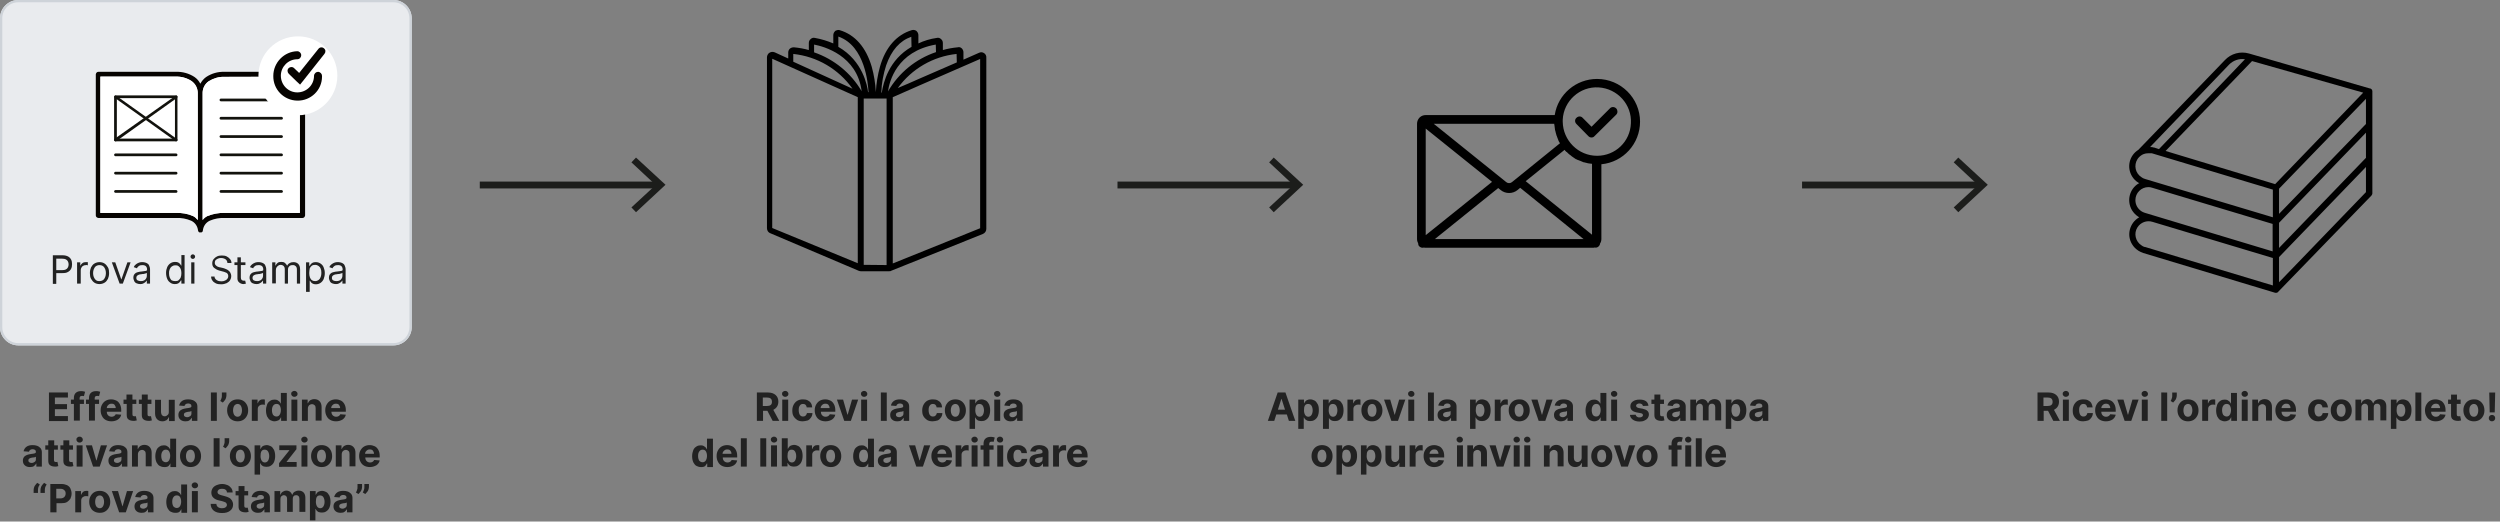 <svg xmlns="http://www.w3.org/2000/svg" xmlns:xlink="http://www.w3.org/1999/xlink" xml:space="preserve" id="Layer_1" x="0" y="0" version="1.1" viewBox="0 0 1093 228"><rect x="0" y="0" width="1093" height="228" fill="#808080" stroke="none"/><style>.st3{fill:#060300}.st4{fill:#fff}.st5{fill:#12120d}.st6{fill:#1c1d1b}.st7{enable-background:new}.st8{fill:#222}</style><g id="Raggruppa_265" transform="translate(-86 -804)"><g id="Rettangolo_384"><path d="M8 0h164c4.4 0 8 3.6 8 8v135c0 4.4-3.6 8-8 8H8c-4.4 0-8-3.6-8-8V8c0-4.4 3.6-8 8-8" style="fill:#e9ebee" transform="translate(86 804)"/><path d="M172 151H8c-4.4 0-8-3.6-8-8V8c0-4.4 3.6-8 8-8h164c4.4 0 8 3.6 8 8v135c0 4.4-3.6 8-8 8M8 1C4.1 1 1 4.1 1 8v135c0 3.9 3.1 7 7 7h164c3.9 0 7-3.1 7-7V8c0-3.9-3.1-7-7-7z" style="fill:#ced3d9" transform="translate(86 804)"/></g><g id="Raggruppa_253" transform="translate(127.787 819.897)"><defs><path id="SVGID_1_" d="M0 0h105.7v85.7H0z"/></defs><clipPath id="SVGID_00000083074407349751513820000015471542153082340541_"><use xlink:href="#SVGID_1_" style="overflow:visible"/></clipPath><g id="Raggruppa_252" style="clip-path:url(#SVGID_00000083074407349751513820000015471542153082340541_)"><path id="Tracciato_188" d="M90.4 15.5h-34c-2.9-.1-5.7.7-8.1 2.3-1.1.8-1.9 1.8-2.5 2.9-.6-1.2-1.5-2.2-2.5-2.9-2.4-1.6-5.3-2.4-8.1-2.3h-34c-.6 0-1 .5-1.1 1.1v61.7c0 .6.5 1 1.1 1.1h34q3.45-.15 6.6 1.2c1.7.8 2.8 2.4 3 4.3.1.6.6 1 1.2.9.5-.1.9-.4.9-.9.2-1.9 1.3-3.5 3-4.3q3.15-1.35 6.6-1.2h34c.6 0 1-.5 1.1-1.1V16.6c-.2-.6-.6-1.1-1.2-1.1M44.7 80.3c-.6-.7-1.2-1.3-2-1.7-2.4-1.1-5-1.5-7.6-1.4h-33V17.6H35c2.4-.1 4.9.6 6.9 1.9 1.8 1.3 2.8 3.4 2.7 5.5zm44.6-3.1H56.4c-2.6-.1-5.2.4-7.6 1.4-.8.4-1.5 1-2 1.7V25.1c-.1-2.2.9-4.3 2.7-5.5 2.1-1.3 4.5-2 6.9-1.9h32.9z" class="st3"/><path id="Tracciato_189" d="M89.3 17.6v59.6H56.4c-2.6-.1-5.2.4-7.6 1.4-.8.4-1.5 1-2 1.7V25.1c-.1-2.2.9-4.3 2.7-5.5 2.1-1.3 4.5-2 6.9-1.9z" class="st4"/><path id="Tracciato_190" d="M44.7 25.1v55.2c-.6-.7-1.2-1.3-2-1.7-2.4-1.1-5-1.5-7.6-1.4h-33V17.6H35c2.4-.1 4.9.6 6.9 1.9 1.9 1.3 2.9 3.4 2.8 5.6" class="st4"/><path id="Tracciato_191" d="M35.2 52.4H8.7c-.3 0-.6-.3-.6-.6s.3-.6.6-.6h26.5c.3 0 .6.3.6.6 0 .4-.3.6-.6.6" class="st5"/><path id="Tracciato_192" d="M35.2 60.4H8.7c-.3 0-.6-.3-.6-.6s.3-.6.6-.6h26.5c.3 0 .6.3.6.6 0 .4-.3.6-.6.6" class="st5"/><path id="Tracciato_193" d="M35.2 68.4H8.7c-.3 0-.6-.3-.6-.6s.3-.6.6-.6h26.5c.3 0 .6.3.6.6 0 .4-.3.6-.6.6" class="st5"/><path id="Tracciato_194" d="M81.3 28.4H54.8c-.3 0-.6-.3-.6-.6s.3-.6.6-.6h26.5c.3 0 .6.3.6.6 0 .4-.3.6-.6.6" class="st5"/><path id="Tracciato_195" d="M81.3 36.4H54.8c-.3 0-.6-.3-.6-.6s.3-.6.6-.6h26.5c.3 0 .6.3.6.6 0 .4-.3.6-.6.6" class="st5"/><path id="Tracciato_196" d="M81.3 44.4H54.8c-.3 0-.6-.3-.6-.6s.3-.6.6-.6h26.5c.3 0 .6.3.6.6 0 .4-.3.6-.6.6" class="st5"/><path id="Tracciato_197" d="M81.3 52.4H54.8c-.3 0-.6-.3-.6-.6s.3-.6.6-.6h26.5c.3 0 .6.3.6.6 0 .4-.3.6-.6.6" class="st5"/><path id="Tracciato_198" d="M81.3 60.4H54.8c-.3 0-.6-.3-.6-.6s.3-.6.6-.6h26.5c.3 0 .6.3.6.6 0 .4-.3.6-.6.6" class="st5"/><path id="Tracciato_199" d="M81.3 68.4H54.8c-.3 0-.6-.3-.6-.6s.3-.6.6-.6h26.5c.3 0 .6.3.6.6 0 .4-.3.6-.6.6" class="st5"/><path id="Tracciato_200" d="M35.2 45.9H8.7c-.3 0-.6-.3-.6-.6V26.4c0-.3.3-.6.6-.6h26.5c.3 0 .6.3.6.6v18.9c0 .3-.3.6-.6.6M9.3 44.7h25.4V27H9.3z" class="st5"/><path id="Tracciato_201" d="M35.2 45.9c-.1 0-.2 0-.3-.1L8.4 26.9c-.2-.2-.3-.5-.1-.8.2-.2.5-.3.8-.1l26.5 18.9c.3.2.3.5.1.8-.1.1-.3.2-.5.2" class="st5"/><path id="Tracciato_202" d="M8.7 45.9c-.3 0-.6-.3-.6-.6 0-.2.1-.4.2-.5L34.9 26c.3-.2.6-.1.8.1s.1.6-.1.8L9.1 45.8c-.1 0-.2.1-.4.1" class="st5"/><path id="Tracciato_203" d="M71.2 17.2C71.2 7.7 78.9 0 88.5 0s17.2 7.7 17.2 17.2S98 34.5 88.5 34.5c-9.6 0-17.3-7.7-17.3-17.3" class="st4"/><path id="Tracciato_204" d="M77.7 17.3c-.1 5.9 4.6 10.7 10.5 10.8S99 23.5 99 17.6v-.3c0-.9-.7-1.7-1.7-1.8-.9 0-1.7.7-1.8 1.7v.1c0 4-3.3 7.2-7.3 7.2S81 21.2 81 17.2s3.3-7.2 7.2-7.2c1 0 1.7-.8 1.7-1.8 0-.9-.8-1.7-1.7-1.7-5.7.1-10.5 4.9-10.5 10.8" class="st3"/><path id="Tracciato_205" d="m88 19.8 1.4 1.3 1.2-1.5 9.5-12c.6-.8.5-1.8-.3-2.4-.7-.6-1.8-.5-2.4.3L89 16l-2.2-2.1c-.7-.7-1.8-.6-2.4 0-.7.7-.6 1.8.1 2.5z" class="st3"/></g></g><g id="Raggruppa_256" transform="translate(295.76 872.883)"><g id="Raggruppa_255"><path id="Raggruppa_254" d="M0 10.5h78v3H0z" class="st6"/></g><path id="Tracciato_206" d="m68.3 0-2 2.1L76.9 12l-10.6 9.8 2 2.1 12.9-12z" class="st6"/></g><g id="Raggruppa_259" transform="translate(574.568 872.883)"><g id="Raggruppa_255-2"><path id="Raggruppa_254-2" d="M0 10.5h78v3H0z" class="st6"/></g><path id="Tracciato_206-2" d="m68.3 0-2 2.1L76.9 12l-10.6 9.8 2 2.1 12.9-12z" class="st6"/></g><g id="Raggruppa_262" transform="translate(873.859 872.883)"><g id="Raggruppa_255-3"><path id="Raggruppa_254-3" d="M0 10.5h78v3H0z" class="st6"/></g><path id="Tracciato_206-3" d="m68.3 0-2 2.1L76.9 12l-10.6 9.8 2 2.1 12.9-12z" class="st6"/></g><g class="st7"><path d="M109.1 928v-12.4h4.2c1 0 1.8.2 2.4.5s1.1.8 1.4 1.4.4 1.3.4 2-.1 1.4-.4 2-.8 1.1-1.4 1.4c-.6.4-1.4.5-2.4.5h-3v-1.3h2.9c.7 0 1.2-.1 1.6-.3q.6-.3.9-.9c.2-.4.3-.8.3-1.3s-.1-.9-.3-1.3q-.3-.6-.9-.9c-.4-.2-.9-.3-1.6-.3h-2.6v11h-1.5zm10.6 0v-9.3h1.4v1.4h.1c.2-.5.5-.8.9-1.1s.9-.4 1.5-.4h.8v1.4s-.2 0-.3-.1-.4 0-.5 0q-.75 0-1.2.3c-.4.2-.6.4-.8.8-.2.3-.3.7-.3 1.1v5.9zm9.8.2c-.8 0-1.6-.2-2.2-.6s-1.1-1-1.5-1.7-.5-1.6-.5-2.5c0-1 .2-1.8.5-2.5.4-.7.8-1.3 1.5-1.7s1.4-.6 2.2-.6 1.6.2 2.2.6 1.1 1 1.5 1.7.5 1.6.5 2.5c0 1-.2 1.8-.5 2.5-.4.7-.8 1.3-1.5 1.7s-1.4.6-2.2.6m0-1.3c.6 0 1.2-.2 1.6-.5s.7-.8.9-1.3.3-1.1.3-1.7-.1-1.2-.3-1.7-.5-1-.9-1.3-.9-.5-1.6-.5c-.6 0-1.2.2-1.6.5s-.7.8-.9 1.3-.3 1.1-.3 1.7.1 1.2.3 1.7.5 1 .9 1.3c.4.4.9.5 1.6.5m13.6-8.2-3.4 9.3h-1.4l-3.4-9.3h1.5l2.6 7.4h.1l2.6-7.4zm4.3 9.5c-.6 0-1.1-.1-1.6-.3s-.9-.5-1.1-1-.4-.9-.4-1.5c0-.5.1-1 .3-1.3s.5-.6.8-.8c.4-.2.7-.3 1.2-.4.4-.1.9-.2 1.3-.2.6-.1 1-.1 1.4-.2.4 0 .6-.1.8-.2s.2-.3.2-.5c0-.6-.2-1.1-.5-1.4s-.8-.5-1.5-.5-1.2.1-1.6.4-.7.6-.8 1l-1.4-.5c.2-.6.6-1 1-1.3s.8-.5 1.3-.7 1-.2 1.4-.2c.3 0 .6 0 1 .1s.8.2 1.1.4c.4.2.7.5.9 1 .2.4.4 1 .4 1.8v6.1h-1.4v-1.3h-.1c-.1.2-.3.4-.5.6q-.3.3-.9.6c-.3.2-.8.3-1.3.3m.2-1.3c.6 0 1-.1 1.4-.3q.6-.3.9-.9c.2-.3.3-.7.3-1.1v-1.3c-.1.1-.2.1-.4.2s-.4.1-.7.2-.5.1-.8.1-.4.1-.6.1c-.4 0-.7.1-1 .2s-.6.3-.8.5-.3.5-.3.9c0 .5.2.9.6 1.1s.9.3 1.4.3m14.9 1.3c-.8 0-1.5-.2-2-.6-.6-.4-1.1-.9-1.4-1.7-.3-.7-.5-1.6-.5-2.6s.2-1.8.5-2.5.8-1.3 1.4-1.7q.9-.6 2.1-.6c.6 0 1.1.1 1.4.3s.6.4.8.7.3.5.4.6h.1v-4.6h1.4V928h-1.4v-1.4h-.2c-.1.2-.3.4-.4.6-.2.3-.5.5-.8.7s-.8.3-1.4.3m.2-1.3c.6 0 1.1-.1 1.4-.4s.7-.7.9-1.2.3-1.2.3-1.9-.1-1.3-.3-1.8q-.3-.75-.9-1.2c-.6-.45-.9-.4-1.5-.4s-1.1.2-1.5.5q-.6.45-.9 1.2c-.3.75-.3 1.1-.3 1.8s.1 1.3.3 1.8.5 1 .9 1.3c.5.2 1 .3 1.6.3m7.6-9.7c-.3 0-.5-.1-.7-.3s-.3-.4-.3-.7.1-.5.3-.7.4-.3.7-.3.5.1.7.3.3.4.3.7-.1.5-.3.7-.4.3-.7.3m-.7 10.8v-9.3h1.4v9.3zm15.8-9.3c-.1-.6-.4-1.1-.9-1.4s-1.1-.5-1.9-.5c-.5 0-1 .1-1.4.3s-.7.4-1 .7c-.2.3-.3.7-.3 1.1 0 .3.1.6.2.8s.4.4.6.6.5.3.8.4.5.2.8.2l1.3.3c.3.1.7.2 1.1.4.4.1.8.4 1.1.6.4.3.7.6.9 1s.4.9.4 1.5c0 .7-.2 1.3-.5 1.8s-.9 1-1.5 1.3c-.7.3-1.5.5-2.4.5s-1.7-.1-2.3-.4-1.2-.7-1.5-1.2q-.6-.75-.6-1.8h1.5c0 .5.2.9.5 1.2s.6.5 1.1.7c.4.1.9.2 1.4.2q.9 0 1.5-.3c.5-.2.8-.4 1.1-.8s.4-.7.4-1.2c0-.4-.1-.7-.3-1s-.5-.5-.9-.6c-.4-.2-.8-.3-1.2-.4l-1.5-.4c-1-.3-1.7-.7-2.3-1.2s-.8-1.2-.8-2q0-1.05.6-1.8t1.5-1.2c.6-.3 1.4-.4 2.1-.4.8 0 1.5.1 2.1.4q.9.45 1.5 1.2c.4.5.6 1 .6 1.7h-1.8zm7.9 0v1.2h-4.8v-1.2zm-3.4-2.2h1.4v8.8c0 .4.1.7.2.9s.3.3.5.4.4.1.6.1h.6l.3 1.3c-.1 0-.2.1-.4.1s-.4.1-.7.1q-.6 0-1.2-.3c-.4-.2-.7-.4-1-.8s-.4-.8-.4-1.3v-9.3zm8.3 11.7c-.6 0-1.1-.1-1.6-.3s-.9-.5-1.1-1-.4-.9-.4-1.5c0-.5.1-1 .3-1.3s.5-.6.8-.8c.4-.2.7-.3 1.2-.4.4-.1.9-.2 1.3-.2.6-.1 1-.1 1.4-.2.4 0 .6-.1.8-.2s.2-.3.2-.5c0-.6-.2-1.1-.5-1.4s-.8-.5-1.5-.5-1.2.1-1.6.4-.7.6-.8 1l-1.4-.5c.2-.6.6-1 1-1.3s.8-.5 1.3-.7 1-.2 1.4-.2c.3 0 .6 0 1 .1s.8.2 1.1.4c.4.2.7.5.9 1 .2.4.4 1 .4 1.8v6.1H201v-1.3h-.1c-.1.2-.3.4-.5.6q-.3.3-.9.6c-.3.2-.8.3-1.3.3m.2-1.3c.6 0 1-.1 1.4-.3q.6-.3.9-.9c.2-.3.3-.7.3-1.1v-1.3c-.1.1-.2.1-.4.2s-.4.1-.7.2-.5.1-.8.1-.4.1-.6.1c-.4 0-.7.1-1 .2s-.6.3-.8.5-.3.5-.3.9c0 .5.2.9.6 1.1.3.2.8.3 1.4.3m6.6 1.1v-9.3h1.4v1.4h.1q.3-.75.9-1.2c.4-.3.9-.4 1.6-.4.6 0 1.1.1 1.5.4s.7.7 1 1.2h.1c.2-.5.6-.9 1.1-1.1.5-.3 1-.4 1.7-.4.8 0 1.5.3 2 .8s.8 1.3.8 2.4v6.2h-1.4v-6.2q0-1.05-.6-1.5c-.6-.45-.8-.4-1.3-.4q-1.05 0-1.5.6c-.4.4-.5.9-.5 1.5v6h-1.4v-6.4c0-.5-.2-1-.5-1.3s-.8-.5-1.3-.5c-.4 0-.7.1-1 .3s-.6.5-.8.8-.3.8-.3 1.2v5.8H205zm14.8 3.5v-12.8h1.4v1.5h.2c.1-.2.3-.4.4-.6.2-.3.5-.5.8-.7.4-.2.8-.3 1.4-.3q1.2 0 2.1.6c.6.4 1.1.9 1.4 1.7.3.7.5 1.6.5 2.5 0 1-.2 1.8-.5 2.6-.3.7-.8 1.3-1.4 1.7s-1.3.6-2 .6c-.6 0-1.1-.1-1.4-.3-.4-.2-.6-.4-.8-.7s-.3-.5-.4-.6h-.1v4.9h-1.6zm1.4-8.1c0 .7.1 1.3.3 1.9.2.5.5 1 .9 1.2.4.3.9.4 1.4.4.6 0 1.1-.2 1.5-.5s.7-.7.9-1.3q.3-.75.3-1.8c0-1.05-.1-1.2-.3-1.8s-.5-.9-.9-1.2-.9-.5-1.5-.5-1.1.1-1.5.4-.7.7-.9 1.2c-.1.7-.2 1.3-.2 2m11.7 4.8c-.6 0-1.1-.1-1.6-.3s-.9-.5-1.1-1-.4-.9-.4-1.5c0-.5.1-1 .3-1.3s.5-.6.8-.8c.4-.2.7-.3 1.2-.4.4-.1.9-.2 1.3-.2.6-.1 1-.1 1.4-.2.4 0 .6-.1.8-.2s.2-.3.2-.5c0-.6-.2-1.1-.5-1.4s-.8-.5-1.5-.5-1.2.1-1.6.4-.7.6-.8 1l-1.4-.5c.2-.6.6-1 1-1.3s.8-.5 1.3-.7 1-.2 1.4-.2c.3 0 .6 0 1 .1s.8.2 1.1.4c.4.2.7.5.9 1 .2.4.4 1 .4 1.8v6.1h-1.4v-1.3h-.1c-.1.2-.3.4-.5.6q-.3.3-.9.6c-.3.2-.8.3-1.3.3m.2-1.3c.6 0 1-.1 1.4-.3q.6-.3.9-.9c.2-.3.3-.7.3-1.1v-1.3c-.1.1-.2.1-.4.2s-.4.1-.7.2-.5.1-.8.1-.4.1-.6.1c-.4 0-.7.1-1 .2s-.6.3-.8.5-.3.5-.3.9c0 .5.2.9.6 1.1s.8.3 1.4.3" class="st8"/></g><g class="st7"><path d="M107.4 988v-12.4h8.3v2.2H110v2.9h5.3v2.2H110v3h5.7v2.2h-8.3zm15.3-9.3v1.9h-1.8v7.3h-2.6v-7.3H117v-1.9h1.3v-.7c0-1 .3-1.8.9-2.3s1.3-.7 2.2-.7c.4 0 .8 0 1.1.1s.6.1.7.2l-.5 1.9c-.1 0-.2-.1-.4-.1h-.5c-.4 0-.6.1-.8.3-.1.2-.2.4-.2.7v.6zm6.6 0v1.9h-1.8v7.3h-2.6v-7.3h-1.3v-1.9h1.3v-.7c0-1 .3-1.8.9-2.3s1.3-.7 2.2-.7c.4 0 .8 0 1.1.1s.6.1.7.2l-.5 1.9c-.1 0-.2-.1-.4-.1h-.5c-.4 0-.6.1-.8.3-.1.2-.2.4-.2.7v.6zm5.4 9.5c-.9 0-1.8-.2-2.5-.6s-1.2-.9-1.6-1.7c-.4-.7-.6-1.6-.6-2.5 0-1 .2-1.8.6-2.5s.9-1.3 1.6-1.7 1.5-.6 2.4-.6c.8 0 1.6.2 2.2.5.7.3 1.2.9 1.6 1.6s.6 1.6.6 2.6v.7h-6.3c0 .7.2 1.2.6 1.6q.6.6 1.5.6c.4 0 .8-.1 1.1-.3s.5-.4.7-.8l2.4.2c-.2.9-.6 1.5-1.4 2.1-.8.5-1.7.8-2.9.8m-2-5.8h3.9c0-.6-.2-1-.5-1.4s-.8-.5-1.4-.5-1 .2-1.4.6-.6.8-.6 1.3m12.9-3.7v1.9h-1.7v4.5c0 .4.1.6.2.7.2.1.4.2.6.2h.4c.1 0 .2 0 .3-.1l.4 1.9c-.1 0-.3.1-.5.1-.2.1-.5.1-.9.1-.9 0-1.7-.2-2.2-.6-.6-.4-.8-1.1-.8-2v-4.8H140v-1.9h1.3v-2.2h2.6v2.2zm6.6 0v1.9h-1.7v4.5c0 .4.1.6.2.7.2.1.4.2.6.2h.4c.1 0 .2 0 .3-.1l.4 1.9c-.1 0-.3.1-.5.1-.2.1-.5.1-.9.1-.9 0-1.7-.2-2.2-.6-.6-.4-.8-1.1-.8-2v-4.8h-1.3v-1.9h1.3v-2.2h2.6v2.2zm7.6 5.4v-5.3h2.6v9.3h-2.5v-1.7h-.1c-.2.5-.6 1-1 1.3-.5.3-1.1.5-1.8.5-.9 0-1.7-.3-2.3-.9s-.9-1.5-.9-2.6v-5.9h2.6v5.4c0 .5.2 1 .4 1.3.3.3.7.5 1.2.5s.9-.2 1.2-.5c.5-.4.6-.8.6-1.4m7.3 4.1c-.9 0-1.6-.2-2.2-.7s-.9-1.2-.9-2.1c0-.7.2-1.2.5-1.6s.8-.7 1.3-.9 1.1-.3 1.7-.4c.8-.1 1.4-.2 1.7-.3s.5-.3.5-.6c0-.4-.1-.7-.4-.9s-.6-.3-1-.3c-.5 0-.8.1-1.1.3s-.5.5-.5.8l-2.4-.2c.2-.8.6-1.5 1.3-2s1.6-.7 2.7-.7c.7 0 1.3.1 1.9.3s1.1.6 1.5 1q.6.75.6 1.8v6.3h-2.4v-1.3h-.1c-.2.4-.6.8-1 1.1s-1 .4-1.7.4m.7-1.8c.6 0 1-.2 1.4-.5s.5-.7.5-1.2v-1c-.1.1-.3.1-.5.2s-.4.1-.7.1c-.2 0-.5.1-.6.1-.5.1-.8.2-1.1.4s-.4.5-.4.8c0 .4.1.6.4.8s.6.3 1 .3m13-10.8V988h-2.6v-12.4zm4.2 0v1.3c0 .4-.1.7-.2 1.1s-.3.8-.6 1.1c-.2.3-.5.6-.8.9l-1.1-.7c.2-.3.4-.7.5-1.1.2-.4.2-.8.2-1.3v-1.3zm4.9 12.6q-1.35 0-2.4-.6c-1.05-.6-1.2-1-1.6-1.7s-.6-1.6-.6-2.5c0-1 .2-1.8.6-2.5s.9-1.3 1.6-1.7 1.5-.6 2.4-.6q1.35 0 2.4.6c.7.4 1.2 1 1.6 1.7s.6 1.6.6 2.5c0 1-.2 1.8-.6 2.5s-.9 1.3-1.6 1.7q-1.05.6-2.4.6m0-2c.6 0 1.1-.3 1.4-.8s.5-1.2.5-2-.2-1.5-.5-2-.8-.8-1.4-.8-1.1.3-1.5.8c-.3.5-.5 1.2-.5 2s.2 1.5.5 2c.4.5.8.8 1.5.8m6.2 1.8v-9.3h2.5v1.6h.1c.2-.6.5-1 .9-1.3s.9-.4 1.4-.4c.3 0 .6 0 .8.1v2.3c-.1 0-.3-.1-.5-.1h-.6c-.6 0-1 .2-1.4.5-.4.4-.6.8-.6 1.4v5.2zm10 .2c-.7 0-1.3-.2-1.9-.5s-1-.9-1.4-1.6c-.3-.7-.5-1.6-.5-2.6 0-1.1.2-1.9.5-2.7s.8-1.2 1.4-1.6 1.2-.5 1.9-.5c.5 0 1 .1 1.3.3s.6.4.8.6c.2.3.4.5.5.8h.1v-4.6h2.6V988h-2.5v-1.5h-.1c-.1.3-.3.5-.5.8q-.3.45-.9.6c-.6.15-.8.3-1.3.3m.8-2.1c.6 0 1.1-.3 1.4-.8s.5-1.2.5-2-.2-1.5-.5-2-.8-.7-1.4-.7-1.1.2-1.5.8-.5 1.2-.5 2 .2 1.5.5 2c.4.4.8.7 1.5.7m7.8-8.6c-.4 0-.7-.1-1-.4s-.4-.6-.4-.9c0-.4.1-.7.4-.9.3-.3.6-.4 1-.4s.7.1 1 .4.4.6.4.9c0 .4-.1.7-.4.9-.3.3-.6.4-1 .4m-1.3 10.5v-9.3h2.6v9.3zm7.2-5.4v5.4H218v-9.3h2.5v1.6h.1c.2-.5.6-1 1-1.3.5-.3 1.1-.5 1.8-.5 1 0 1.7.3 2.3.9s.9 1.5.9 2.6v5.9H224v-5.4c0-.6-.1-1-.4-1.3s-.7-.5-1.2-.5-.9.2-1.3.5c-.3.4-.5.8-.5 1.4m12.3 5.6c-.9 0-1.8-.2-2.5-.6s-1.2-.9-1.6-1.7c-.4-.7-.6-1.6-.6-2.5 0-1 .2-1.8.6-2.5s.9-1.3 1.6-1.7 1.5-.6 2.4-.6c.8 0 1.6.2 2.2.5.7.3 1.2.9 1.6 1.6s.6 1.6.6 2.6v.7h-6.3c0 .7.2 1.2.6 1.6q.6.6 1.5.6c.4 0 .8-.1 1.1-.3s.5-.4.7-.8l2.4.2c-.2.9-.6 1.5-1.4 2.1-.8.5-1.8.8-2.9.8m-2.1-5.8h3.9c0-.6-.2-1-.5-1.4s-.8-.5-1.4-.5-1 .2-1.4.6-.6.8-.6 1.3" class="st8"/></g><g class="st7"><path d="M99.1 1008.2c-.9 0-1.6-.2-2.2-.7s-.9-1.2-.9-2.1c0-.7.2-1.2.5-1.6s.8-.7 1.3-.9 1.1-.3 1.7-.4c.8-.1 1.4-.2 1.7-.3s.5-.3.5-.6c0-.4-.1-.7-.4-.9s-.6-.3-1-.3c-.5 0-.8.1-1.1.3s-.5.5-.5.8l-2.4-.2c.2-.8.6-1.5 1.3-2s1.6-.7 2.7-.7c.7 0 1.3.1 1.9.3s1.1.6 1.5 1q.6.75.6 1.8v6.3h-2.4v-1.3h-.1c-.2.4-.6.8-1 1.1s-1 .4-1.7.4m.7-1.8c.6 0 1-.2 1.4-.5s.5-.7.5-1.2v-1c-.1.1-.3.1-.5.2s-.4.1-.7.1c-.2 0-.5.1-.6.1-.5.1-.8.2-1.1.4s-.4.5-.4.8c0 .4.1.6.4.8s.6.3 1 .3m11.5-7.7v1.9h-1.7v4.5c0 .4.1.6.2.7.2.1.4.2.6.2h.4c.1 0 .2 0 .3-.1l.4 1.9c-.1 0-.3.1-.5.1-.2.1-.5.1-.9.1-.9 0-1.7-.2-2.2-.6-.6-.4-.8-1.1-.8-2v-4.8h-1.3v-1.9h1.3v-2.2h2.6v2.2zm6.6 0v1.9h-1.7v4.5c0 .4.1.6.2.7.2.1.4.2.6.2h.4c.1 0 .2 0 .3-.1l.4 1.9c-.1 0-.3.1-.5.1-.2.1-.5.1-.9.1-.9 0-1.7-.2-2.2-.6-.6-.4-.8-1.1-.8-2v-4.8h-1.3v-1.9h1.3v-2.2h2.6v2.2zm2.9-1.2c-.4 0-.7-.1-1-.4s-.4-.6-.4-.9c0-.4.1-.7.4-.9.3-.3.6-.4 1-.4s.7.1 1 .4.4.6.4.9c0 .4-.1.7-.4.9-.3.3-.6.4-1 .4m-1.3 10.5v-9.3h2.6v9.3zm13.3-9.3-3.2 9.3h-2.9l-3.2-9.3h2.7l1.9 6.6h.1l1.9-6.6zm3.7 9.5c-.9 0-1.6-.2-2.2-.7s-.9-1.2-.9-2.1c0-.7.2-1.2.5-1.6s.8-.7 1.3-.9 1.1-.3 1.7-.4c.8-.1 1.4-.2 1.7-.3s.5-.3.5-.6c0-.4-.1-.7-.4-.9s-.6-.3-1-.3c-.5 0-.8.1-1.1.3s-.5.5-.5.8l-2.4-.2c.2-.8.6-1.5 1.3-2s1.6-.7 2.7-.7c.7 0 1.3.1 1.9.3s1.1.6 1.5 1q.6.75.6 1.8v6.3h-2.4v-1.3h-.1c-.2.4-.6.8-1 1.1s-1 .4-1.7.4m.7-1.8c.6 0 1-.2 1.4-.5s.5-.7.5-1.2v-1c-.1.1-.3.1-.5.2s-.4.1-.7.1c-.2 0-.5.1-.6.1-.5.1-.8.2-1.1.4s-.4.5-.4.8c0 .4.1.6.4.8s.6.3 1 .3m9.1-3.8v5.4h-2.6v-9.3h2.5v1.6h.1c.2-.5.6-1 1-1.3.5-.3 1.1-.5 1.8-.5 1 0 1.7.3 2.3.9s.9 1.5.9 2.6v5.9h-2.6v-5.4c0-.6-.1-1-.4-1.3s-.7-.5-1.2-.5-.9.2-1.3.5c-.3.4-.5.8-.5 1.4m11.4 5.6c-.7 0-1.3-.2-1.9-.5s-1-.9-1.4-1.6c-.3-.7-.5-1.6-.5-2.6 0-1.1.2-1.9.5-2.7s.8-1.2 1.4-1.6 1.2-.5 1.9-.5c.5 0 1 .1 1.3.3s.6.4.8.6c.2.3.4.5.5.8h.1v-4.6h2.6v12.4h-2.5v-1.5h-.1c-.1.3-.3.5-.5.8q-.3.45-.9.6c-.6.15-.8.1-1.3.1m.8-2.1c.6 0 1.1-.3 1.4-.8s.5-1.2.5-2-.2-1.5-.5-2-.8-.7-1.4-.7-1.1.2-1.5.8-.5 1.2-.5 2 .2 1.5.5 2c.4.4.9.7 1.5.7m10.8 2.1q-1.35 0-2.4-.6c-1.05-.6-1.2-1-1.6-1.7s-.6-1.6-.6-2.5c0-1 .2-1.8.6-2.5s.9-1.3 1.6-1.7 1.5-.6 2.4-.6q1.35 0 2.4.6c.7.4 1.2 1 1.6 1.7s.6 1.6.6 2.5c0 1-.2 1.8-.6 2.5s-.9 1.3-1.6 1.7q-1.05.6-2.4.6m0-2c.6 0 1.1-.3 1.4-.8s.5-1.2.5-2-.2-1.5-.5-2-.8-.8-1.4-.8-1.1.3-1.5.8c-.3.5-.5 1.2-.5 2s.2 1.5.5 2c.4.5.8.8 1.5.8m12.7-10.6v12.4h-2.6v-12.4zm4.2 0v1.3c0 .4-.1.7-.2 1.1s-.3.8-.6 1.1c-.2.3-.5.6-.8.9l-1.1-.7c.2-.3.4-.7.5-1.1.2-.4.2-.8.2-1.3v-1.3zm4.9 12.6q-1.35 0-2.4-.6c-1.05-.6-1.2-1-1.6-1.7s-.6-1.6-.6-2.5c0-1 .2-1.8.6-2.5s.9-1.3 1.6-1.7 1.5-.6 2.4-.6q1.35 0 2.4.6c.7.4 1.2 1 1.6 1.7s.6 1.6.6 2.5c0 1-.2 1.8-.6 2.5s-.9 1.3-1.6 1.7q-1.05.6-2.4.6m0-2c.6 0 1.1-.3 1.4-.8s.5-1.2.5-2-.2-1.5-.5-2-.8-.8-1.4-.8-1.1.3-1.5.8c-.3.5-.5 1.2-.5 2s.2 1.5.5 2c.4.5.9.8 1.5.8m6.2 5.3v-12.8h2.5v1.6h.1c.1-.3.3-.5.5-.8s.5-.5.8-.6.8-.3 1.3-.3c.7 0 1.3.2 1.9.5s1 .9 1.4 1.6c.3.7.5 1.6.5 2.7 0 1-.2 1.9-.5 2.6s-.8 1.2-1.4 1.6-1.2.5-1.9.5c-.5 0-.9-.1-1.3-.2s-.6-.4-.9-.6c-.2-.3-.4-.5-.5-.8h-.1v5zm2.6-8.1c0 .8.2 1.5.5 2s.8.8 1.4.8 1.1-.3 1.4-.8.5-1.2.5-2-.2-1.5-.5-2-.8-.8-1.5-.8c-.6 0-1.1.2-1.4.7s-.4 1.2-.4 2.1m8.1 4.6v-1.5l4.5-5.6v-.1h-4.4v-2.1h7.5v1.7l-4.3 5.5v.1h4.4v2.1H208zm11.1-10.5c-.4 0-.7-.1-1-.4s-.4-.6-.4-.9c0-.4.1-.7.4-.9.3-.3.6-.4 1-.4s.7.1 1 .4.4.6.4.9c0 .4-.1.7-.4.9-.3.3-.6.4-1 .4m-1.3 10.5v-9.3h2.6v9.3zm8.8.2q-1.35 0-2.4-.6c-1.05-.6-1.2-1-1.6-1.7s-.6-1.6-.6-2.5c0-1 .2-1.8.6-2.5s.9-1.3 1.6-1.7 1.5-.6 2.4-.6q1.35 0 2.4.6c.7.4 1.2 1 1.6 1.7s.6 1.6.6 2.5c0 1-.2 1.8-.6 2.5s-.9 1.3-1.6 1.7q-.9.6-2.4.6m0-2c.6 0 1.1-.3 1.4-.8s.5-1.2.5-2-.2-1.5-.5-2-.8-.8-1.4-.8-1.1.3-1.5.8c-.3.5-.5 1.2-.5 2s.2 1.5.5 2c.4.5.9.8 1.5.8m8.8-3.6v5.4h-2.6v-9.3h2.5v1.6h.1c.2-.5.6-1 1-1.3.5-.3 1.1-.5 1.8-.5 1 0 1.7.3 2.3.9s.9 1.5.9 2.6v5.9h-2.6v-5.4c0-.6-.1-1-.4-1.3s-.7-.5-1.2-.5-.9.2-1.3.5c-.3.4-.5.8-.5 1.4m12.3 5.6c-.9 0-1.8-.2-2.5-.6s-1.2-.9-1.6-1.7c-.4-.7-.6-1.6-.6-2.5 0-1 .2-1.8.6-2.5s.9-1.3 1.6-1.7 1.5-.6 2.4-.6c.8 0 1.6.2 2.2.5.7.3 1.2.9 1.6 1.6s.6 1.6.6 2.6v.7h-6.3c0 .7.2 1.2.6 1.6q.6.6 1.5.6c.4 0 .8-.1 1.1-.3s.5-.4.7-.8l2.4.2c-.2.9-.6 1.5-1.4 2.1-.9.5-1.8.8-2.9.8m-2.1-5.8h3.9c0-.6-.2-1-.5-1.4s-.8-.5-1.4-.5-1 .2-1.4.6-.6.8-.6 1.3" class="st8"/></g><g class="st7"><path d="M100.7 1019.5v-1.3c0-.4.1-.8.2-1.1.1-.4.3-.8.6-1.1.2-.3.5-.6.8-.9l1.1.7c-.2.4-.4.7-.6 1.1-.1.4-.2.8-.2 1.3v1.3zm3 0v-1.3c0-.4.1-.8.2-1.1.1-.4.3-.8.6-1.1.2-.3.5-.6.8-.9l1.1.7c-.2.4-.4.7-.6 1.1-.1.4-.2.8-.2 1.3v1.3zm4.3 8.5v-12.4h4.9c.9 0 1.7.2 2.4.5.7.4 1.2.8 1.5 1.5s.5 1.4.5 2.2-.2 1.5-.5 2.2q-.6.9-1.5 1.5c-.7.4-1.5.5-2.4.5h-2.2v4zm2.6-6.1h1.8c.7 0 1.3-.2 1.7-.6q.6-.6.6-1.5c0-.9-.2-1.1-.6-1.5s-.9-.6-1.7-.6h-1.8zm8.3 6.1v-9.3h2.5v1.6h.1c.2-.6.5-1 .9-1.3s.9-.4 1.4-.4c.3 0 .6 0 .8.1v2.3c-.1 0-.3-.1-.5-.1h-.6c-.6 0-1 .2-1.4.5-.4.4-.6.8-.6 1.4v5.2zm10.7.2q-1.35 0-2.4-.6c-1.05-.6-1.2-1-1.6-1.7s-.6-1.6-.6-2.5c0-1 .2-1.8.6-2.5s.9-1.3 1.6-1.7 1.5-.6 2.4-.6q1.35 0 2.4.6c.7.4 1.2 1 1.6 1.7s.6 1.6.6 2.5c0 1-.2 1.8-.6 2.5s-.9 1.3-1.6 1.7q-.9.6-2.4.6m0-2c.6 0 1.1-.3 1.4-.8s.5-1.2.5-2-.2-1.5-.5-2-.8-.8-1.4-.8-1.1.3-1.5.8c-.3.5-.5 1.2-.5 2s.2 1.5.5 2c.4.5.9.8 1.5.8m14.6-7.5-3.2 9.3h-2.9l-3.2-9.3h2.7l1.9 6.6h.1l1.9-6.6zm3.7 9.5c-.9 0-1.6-.2-2.2-.7s-.9-1.2-.9-2.1c0-.7.2-1.2.5-1.6s.8-.7 1.3-.9 1.1-.3 1.7-.4c.8-.1 1.4-.2 1.7-.3s.5-.3.5-.6c0-.4-.1-.7-.4-.9s-.6-.3-1-.3c-.5 0-.8.1-1.1.3s-.5.5-.5.8l-2.4-.2c.2-.8.6-1.5 1.3-2s1.6-.7 2.7-.7c.7 0 1.3.1 1.9.3s1.1.6 1.5 1q.6.75.6 1.8v6.3h-2.4v-1.3h-.1c-.2.4-.6.8-1 1.1s-1 .4-1.7.4m.7-1.8c.6 0 1-.2 1.4-.5s.5-.7.5-1.2v-1c-.1.1-.3.1-.5.2s-.4.1-.7.1c-.2 0-.5.1-.6.1-.5.1-.8.2-1.1.4s-.4.5-.4.8c0 .4.1.6.4.8s.6.3 1 .3m13.9 1.8c-.7 0-1.3-.2-1.9-.5s-1-.9-1.4-1.6c-.3-.7-.5-1.6-.5-2.6 0-1.1.2-1.9.5-2.7s.8-1.2 1.4-1.6 1.2-.5 1.9-.5c.5 0 1 .1 1.3.3s.6.4.8.6c.2.3.4.5.5.8h.1v-4.6h2.6v12.4h-2.5v-1.5h-.1c-.1.3-.3.5-.5.8q-.3.45-.9.6c-.6.15-.8.1-1.3.1m.8-2.1c.6 0 1.1-.3 1.4-.8s.5-1.2.5-2-.2-1.5-.5-2-.8-.7-1.4-.7-1.1.2-1.5.8-.5 1.2-.5 2 .2 1.5.5 2c.4.4.9.7 1.5.7m7.9-8.6c-.4 0-.7-.1-1-.4s-.4-.6-.4-.9c0-.4.1-.7.4-.9.3-.3.6-.4 1-.4s.7.1 1 .4.4.6.4.9c0 .4-.1.7-.4.9-.3.3-.7.4-1 .4m-1.3 10.5v-9.3h2.6v9.3zm15.3-8.8c0-.5-.3-.9-.6-1.1-.4-.3-.9-.4-1.5-.4s-1.1.1-1.5.4c-.3.3-.5.6-.5 1s.2.8.6 1 .9.4 1.4.5l1.1.3c.7.2 1.4.4 1.9.7.6.3 1 .7 1.3 1.2s.5 1.1.5 1.8c0 1.1-.4 2-1.3 2.7s-2 1-3.5 1-2.7-.3-3.6-1-1.4-1.7-1.4-3h2.5c0 .6.3 1.1.7 1.4s1 .5 1.7.5 1.2-.1 1.6-.4.6-.6.6-1.1c0-.4-.2-.7-.5-1-.4-.2-.9-.4-1.6-.6l-1.3-.3c-1-.2-1.9-.6-2.5-1.2-.6-.5-.9-1.3-.9-2.2 0-.7.2-1.4.6-2s1-1 1.7-1.3 1.5-.5 2.4-.5 1.7.2 2.4.5 1.2.8 1.6 1.3.6 1.2.6 1.9h-2.5zm9.3-.5v1.9h-1.7v4.5c0 .4.1.6.2.7.2.1.4.2.6.2h.4c.1 0 .2 0 .3-.1l.4 1.9c-.1 0-.3.1-.5.1-.2.1-.5.1-.9.1-.9 0-1.7-.2-2.2-.6-.6-.4-.8-1.1-.8-2v-4.8H189v-1.9h1.3v-2.2h2.6v2.2zm4.3 9.5c-.9 0-1.6-.2-2.2-.7s-.9-1.2-.9-2.1c0-.7.2-1.2.5-1.6s.8-.7 1.3-.9 1.1-.3 1.7-.4c.8-.1 1.4-.2 1.7-.3s.5-.3.5-.6c0-.4-.1-.7-.4-.9s-.6-.3-1-.3c-.5 0-.8.1-1.1.3s-.5.5-.5.8l-2.4-.2c.2-.8.6-1.5 1.3-2s1.6-.7 2.7-.7c.7 0 1.3.1 1.9.3s1.1.6 1.5 1q.6.75.6 1.8v6.3h-2.4v-1.3h-.1c-.2.4-.6.8-1 1.1s-1 .4-1.7.4m.8-1.8c.6 0 1-.2 1.4-.5s.5-.7.5-1.2v-1c-.1.1-.3.1-.5.2s-.4.1-.7.1c-.2 0-.5.1-.6.1-.5.1-.8.2-1.1.4s-.4.5-.4.8c0 .4.1.6.4.8.2.2.6.3 1 .3m6.4 1.6v-9.3h2.5v1.6h.1c.2-.5.5-1 1-1.3s1-.5 1.6-.5 1.2.2 1.6.5.7.7.9 1.3h.1c.2-.5.5-1 1-1.3s1.1-.5 1.8-.5c.9 0 1.6.3 2.1.8s.8 1.3.8 2.3v6.2h-2.6v-5.7c0-.5-.1-.9-.4-1.2s-.6-.4-1-.4c-.5 0-.8.1-1.1.4s-.4.7-.4 1.2v5.7h-2.5v-5.8c0-.5-.1-.8-.4-1.1s-.6-.4-1-.4-.8.2-1.1.5-.4.7-.4 1.2v5.6H206zm15.5 3.5v-12.8h2.5v1.6h.1c.1-.3.3-.5.5-.8s.5-.5.8-.6.8-.3 1.3-.3c.7 0 1.3.2 1.9.5s1 .9 1.4 1.6c.3.7.5 1.6.5 2.7 0 1-.2 1.9-.5 2.6s-.8 1.2-1.4 1.6-1.2.5-1.9.5c-.5 0-.9-.1-1.3-.2s-.6-.4-.9-.6c-.2-.3-.4-.5-.5-.8h-.1v5zm2.6-8.1c0 .8.2 1.5.5 2s.8.8 1.4.8 1.1-.3 1.4-.8.5-1.2.5-2-.2-1.5-.5-2-.8-.8-1.5-.8c-.6 0-1.1.2-1.4.7s-.4 1.2-.4 2.1m10.8 4.8c-.9 0-1.6-.2-2.2-.7s-.9-1.2-.9-2.1c0-.7.2-1.2.5-1.6s.8-.7 1.3-.9 1.1-.3 1.7-.4c.8-.1 1.4-.2 1.7-.3s.5-.3.5-.6c0-.4-.1-.7-.4-.9s-.6-.3-1-.3c-.5 0-.8.1-1.1.3s-.5.5-.5.8l-2.4-.2c.2-.8.6-1.5 1.3-2s1.6-.7 2.7-.7c.7 0 1.3.1 1.9.3s1.1.6 1.5 1q.6.75.6 1.8v6.3h-2.4v-1.3h-.1c-.2.4-.6.8-1 1.1s-1 .4-1.7.4m.8-1.8c.6 0 1-.2 1.4-.5s.5-.7.5-1.2v-1c-.1.1-.3.1-.5.2s-.4.1-.7.1c-.2 0-.5.1-.6.1-.5.1-.8.2-1.1.4s-.4.5-.4.8c0 .4.1.6.4.8s.6.3 1 .3m8.6-10.8v1.3c0 .4-.1.7-.2 1.1s-.3.8-.6 1.1c-.2.3-.5.6-.8.9l-1.1-.7c.2-.3.4-.7.5-1.1.2-.4.2-.8.2-1.3v-1.3zm3 0v1.3c0 .4-.1.7-.2 1.1s-.3.8-.6 1.1-.5.6-.8.9l-1.1-.7c.2-.3.4-.7.5-1.1.2-.4.2-.8.2-1.3v-1.3z" class="st8"/></g><g class="st7"><path d="M416.9 988v-12.4h4.9c1.4 0 2.5.4 3.3 1.1s1.2 1.7 1.2 2.9c0 .8-.2 1.6-.6 2.2s-.9 1-1.6 1.4l2.6 4.8h-2.9l-2.3-4.4h-1.9v4.4zm2.6-6.5h1.8c1.5 0 2.2-.6 2.2-1.8 0-1.3-.7-1.9-2.2-1.9h-1.8zm9.8-4c-.4 0-.7-.1-1-.4s-.4-.6-.4-.9c0-.4.1-.7.4-.9.3-.3.6-.4 1-.4s.7.1 1 .4.4.6.4.9c0 .4-.1.7-.4.9-.3.3-.6.4-1 .4M428 988v-9.3h2.6v9.3zm8.9.2c-.9 0-1.8-.2-2.4-.6s-1.2-1-1.6-1.7-.5-1.5-.5-2.5c0-.9.2-1.8.6-2.5s.9-1.3 1.6-1.7q1.05-.6 2.4-.6c.8 0 1.5.1 2.1.4s1.1.7 1.4 1.2c.4.5.5 1.2.6 1.9h-2.4c-.1-.5-.2-.8-.5-1.1s-.7-.4-1.1-.4c-.6 0-1.1.2-1.4.7-.4.5-.5 1.2-.5 2 0 .9.2 1.6.5 2.1.4.5.8.7 1.4.7.4 0 .8-.1 1.1-.4s.5-.6.6-1.1h2.4c0 .7-.2 1.3-.6 1.9s-.8 1-1.4 1.3c-.8.2-1.5.4-2.3.4m10 0c-.9 0-1.8-.2-2.5-.6s-1.2-.9-1.6-1.7c-.4-.7-.6-1.6-.6-2.5 0-1 .2-1.8.6-2.5s.9-1.3 1.6-1.7 1.5-.6 2.4-.6c.8 0 1.6.2 2.2.5.7.3 1.2.9 1.6 1.6s.6 1.6.6 2.6v.7h-6.3c0 .7.2 1.2.6 1.6q.6.6 1.5.6c.4 0 .8-.1 1.1-.3s.5-.4.7-.8l2.4.2c-.2.9-.6 1.5-1.4 2.1-.8.5-1.8.8-2.9.8m-2.1-5.8h3.9c0-.6-.2-1-.5-1.4s-.8-.5-1.4-.5-1 .2-1.4.6-.6.8-.6 1.3m16.4-3.7L458 988h-2.9l-3.2-9.3h2.7l1.9 6.6h.1l1.9-6.6zm2.6-1.2c-.4 0-.7-.1-1-.4s-.4-.6-.4-.9c0-.4.1-.7.4-.9.3-.3.6-.4 1-.4s.7.1 1 .4.4.6.4.9c0 .4-.1.7-.4.9-.3.3-.6.4-1 .4m-1.3 10.5v-9.3h2.6v9.3zm11.2-12.4V988h-2.6v-12.4zm4.6 12.6c-.9 0-1.6-.2-2.2-.7s-.9-1.2-.9-2.1c0-.7.2-1.2.5-1.6s.8-.7 1.3-.9 1.1-.3 1.7-.4c.8-.1 1.4-.2 1.7-.3s.5-.3.5-.6c0-.4-.1-.7-.4-.9s-.6-.3-1-.3c-.5 0-.8.1-1.1.3s-.5.5-.5.8l-2.4-.2c.2-.8.6-1.5 1.3-2s1.6-.7 2.7-.7c.7 0 1.3.1 1.9.3s1.1.6 1.5 1q.6.75.6 1.8v6.3h-2.4v-1.3h-.1c-.2.4-.6.8-1 1.1s-1 .4-1.7.4m.8-1.8c.6 0 1-.2 1.4-.5s.5-.7.5-1.2v-1c-.1.1-.3.1-.5.2s-.4.1-.7.1c-.2 0-.5.1-.6.1-.5.1-.8.2-1.1.4s-.4.5-.4.8c0 .4.1.6.4.8s.6.3 1 .3m14.6 1.8c-.9 0-1.8-.2-2.4-.6s-1.2-1-1.6-1.7-.5-1.5-.5-2.5c0-.9.2-1.8.6-2.5s.9-1.3 1.6-1.7q1.05-.6 2.4-.6c.8 0 1.5.1 2.1.4s1.1.7 1.4 1.2c.4.5.5 1.2.6 1.9h-2.4c-.1-.5-.2-.8-.5-1.1s-.7-.4-1.1-.4c-.6 0-1.1.2-1.4.7-.4.5-.5 1.2-.5 2 0 .9.2 1.6.5 2.1.4.5.8.7 1.4.7.4 0 .8-.1 1.1-.4s.5-.6.6-1.1h2.4c0 .7-.2 1.3-.6 1.9s-.8 1-1.4 1.3c-.8.2-1.5.4-2.3.4m10 0q-1.35 0-2.4-.6c-1.05-.6-1.2-1-1.6-1.7s-.6-1.6-.6-2.5c0-1 .2-1.8.6-2.5s.9-1.3 1.6-1.7 1.5-.6 2.4-.6q1.35 0 2.4.6c.7.4 1.2 1 1.6 1.7s.6 1.6.6 2.5c0 1-.2 1.8-.6 2.5s-.9 1.3-1.6 1.7q-1.05.6-2.4.6m0-2c.6 0 1.1-.3 1.4-.8s.5-1.2.5-2-.2-1.5-.5-2-.8-.8-1.4-.8-1.1.3-1.5.8c-.3.5-.5 1.2-.5 2s.2 1.5.5 2c.4.5.8.8 1.5.8m6.2 5.3v-12.8h2.5v1.6h.1c.1-.3.3-.5.5-.8s.5-.5.8-.6.8-.3 1.3-.3c.7 0 1.3.2 1.9.5s1 .9 1.4 1.6c.3.7.5 1.6.5 2.7 0 1-.2 1.9-.5 2.6s-.8 1.2-1.4 1.6-1.2.5-1.9.5c-.5 0-.9-.1-1.3-.2s-.6-.4-.9-.6c-.2-.3-.4-.5-.5-.8h-.1v5zm2.5-8.1c0 .8.2 1.5.5 2s.8.8 1.4.8 1.1-.3 1.4-.8.5-1.2.5-2-.2-1.5-.5-2-.8-.8-1.5-.8c-.6 0-1.1.2-1.4.7s-.4 1.2-.4 2.1m9.6-5.9c-.4 0-.7-.1-1-.4s-.4-.6-.4-.9c0-.4.1-.7.4-.9.3-.3.6-.4 1-.4s.7.1 1 .4.4.6.4.9c0 .4-.1.7-.4.9-.3.3-.6.4-1 .4m-1.3 10.5v-9.3h2.6v9.3zm7.2.2c-.9 0-1.6-.2-2.2-.7s-.9-1.2-.9-2.1c0-.7.2-1.2.5-1.6s.8-.7 1.3-.9 1.1-.3 1.7-.4c.8-.1 1.4-.2 1.7-.3s.5-.3.5-.6c0-.4-.1-.7-.4-.9s-.6-.3-1-.3c-.5 0-.8.1-1.1.3s-.5.5-.5.8l-2.4-.2c.2-.8.6-1.5 1.3-2s1.6-.7 2.7-.7c.7 0 1.3.1 1.9.3s1.1.6 1.5 1q.6.75.6 1.8v6.3h-2.4v-1.3h-.1c-.2.4-.6.8-1 1.1s-1 .4-1.7.4m.8-1.8c.6 0 1-.2 1.4-.5s.5-.7.5-1.2v-1c-.1.1-.3.1-.5.2s-.4.1-.7.1c-.2 0-.5.1-.6.1-.5.1-.8.2-1.1.4s-.4.5-.4.8c0 .4.1.6.4.8s.6.3 1 .3" class="st8"/></g><g class="st7"><path d="M392.4 1008.2c-.7 0-1.3-.2-1.9-.5s-1-.9-1.4-1.6c-.3-.7-.5-1.6-.5-2.6 0-1.1.2-1.9.5-2.7s.8-1.2 1.4-1.6 1.2-.5 1.9-.5c.5 0 1 .1 1.3.3s.6.4.8.6c.2.3.4.5.5.8h.1v-4.6h2.6v12.4h-2.5v-1.5h-.2c-.1.3-.3.5-.5.8q-.3.45-.9.6c-.6.15-.7.1-1.2.1m.8-2.1c.6 0 1.1-.3 1.4-.8s.5-1.2.5-2-.2-1.5-.5-2-.8-.7-1.4-.7-1.1.2-1.5.8-.5 1.2-.5 2 .2 1.5.5 2c.4.4.8.7 1.5.7m10.8 2.1c-.9 0-1.8-.2-2.5-.6s-1.2-.9-1.6-1.7c-.4-.7-.6-1.6-.6-2.5 0-1 .2-1.8.6-2.5s.9-1.3 1.6-1.7 1.5-.6 2.4-.6c.8 0 1.6.2 2.2.5.7.3 1.2.9 1.6 1.6s.6 1.6.6 2.6v.7H402c0 .7.2 1.2.6 1.6q.6.6 1.5.6c.4 0 .8-.1 1.1-.3s.5-.4.7-.8l2.4.2c-.2.9-.6 1.5-1.4 2.1-.8.5-1.8.8-2.9.8m-2.1-5.8h3.9c0-.6-.2-1-.5-1.4s-.8-.5-1.4-.5-1 .2-1.4.6-.6.8-.6 1.3m10.6-6.8v12.4h-2.6v-12.4zm8.5 0v12.4h-2.6v-12.4zm3.4 1.9c-.4 0-.7-.1-1-.4s-.4-.6-.4-.9c0-.4.1-.7.4-.9.3-.3.6-.4 1-.4s.7.1 1 .4.4.6.4.9c0 .4-.1.7-.4.9-.3.3-.6.4-1 .4m-1.3 10.5v-9.3h2.6v9.3zm4.7 0v-12.4h2.6v4.6h.1c.1-.3.3-.5.5-.8s.5-.5.8-.6.8-.3 1.3-.3c.7 0 1.3.2 1.9.5s1 .9 1.4 1.6c.3.7.5 1.6.5 2.7 0 1-.2 1.9-.5 2.6s-.8 1.2-1.4 1.6-1.2.5-1.9.5c-.5 0-.9-.1-1.3-.2s-.6-.4-.9-.6c-.2-.3-.4-.5-.5-.8h-.1v1.5h-2.5zm2.5-4.6c0 .8.2 1.5.5 2s.8.8 1.4.8 1.1-.3 1.4-.8.5-1.2.5-2-.2-1.5-.5-2-.8-.8-1.5-.8c-.6 0-1.1.2-1.4.7s-.4 1.2-.4 2.1m8.2 4.6v-9.3h2.5v1.6h.1c.2-.6.5-1 .9-1.3s.9-.4 1.4-.4c.3 0 .6 0 .8.1v2.3c-.1 0-.3-.1-.5-.1h-.6c-.6 0-1 .2-1.4.5-.4.4-.6.8-.6 1.4v5.2zm10.7.2q-1.35 0-2.4-.6c-1.05-.6-1.2-1-1.6-1.7s-.6-1.6-.6-2.5c0-1 .2-1.8.6-2.5s.9-1.3 1.6-1.7 1.5-.6 2.4-.6q1.35 0 2.4.6c.7.4 1.2 1 1.6 1.7s.6 1.6.6 2.5c0 1-.2 1.8-.6 2.5s-.9 1.3-1.6 1.7q-.9.6-2.4.6m0-2c.6 0 1.1-.3 1.4-.8s.5-1.2.5-2-.2-1.5-.5-2-.8-.8-1.4-.8-1.1.3-1.5.8c-.3.5-.5 1.2-.5 2s.2 1.5.5 2c.4.5.9.8 1.5.8m13.6 2c-.7 0-1.3-.2-1.9-.5s-1-.9-1.4-1.6c-.3-.7-.5-1.6-.5-2.6 0-1.1.2-1.9.5-2.7s.8-1.2 1.4-1.6 1.2-.5 1.9-.5c.5 0 1 .1 1.3.3s.6.4.8.6c.2.3.4.5.5.8h.1v-4.6h2.6v12.4h-2.5v-1.5h-.1c-.1.3-.3.5-.5.8q-.3.45-.9.6c-.6.15-.8.1-1.3.1m.8-2.1c.6 0 1.1-.3 1.4-.8s.5-1.2.5-2-.2-1.5-.5-2-.8-.7-1.4-.7-1.1.2-1.5.8-.5 1.2-.5 2 .2 1.5.5 2c.4.4.9.7 1.5.7m9.3 2.1c-.9 0-1.6-.2-2.2-.7s-.9-1.2-.9-2.1c0-.7.2-1.2.5-1.6s.8-.7 1.3-.9 1.1-.3 1.7-.4c.8-.1 1.4-.2 1.7-.3s.5-.3.5-.6c0-.4-.1-.7-.4-.9s-.6-.3-1-.3c-.5 0-.8.1-1.1.3s-.5.5-.5.8l-2.4-.2c.2-.8.6-1.5 1.3-2s1.6-.7 2.7-.7c.7 0 1.3.1 1.9.3s1.1.6 1.5 1q.6.75.6 1.8v6.3h-2.4v-1.3h-.1c-.2.4-.6.8-1 1.1s-1.1.4-1.7.4m.7-1.8c.6 0 1-.2 1.4-.5s.5-.7.5-1.2v-1c-.1.1-.3.1-.5.2s-.4.1-.7.1c-.2 0-.5.1-.6.1-.5.1-.8.2-1.1.4s-.4.5-.4.8c0 .4.1.6.4.8s.6.3 1 .3m19.1-7.7-3.2 9.3h-2.9l-3.2-9.3h2.7l1.9 6.6h.1l1.9-6.6zm5.2 9.5c-.9 0-1.8-.2-2.5-.6s-1.2-.9-1.6-1.7c-.4-.7-.6-1.6-.6-2.5 0-1 .2-1.8.6-2.5s.9-1.3 1.6-1.7 1.5-.6 2.4-.6c.8 0 1.6.2 2.2.5.7.3 1.2.9 1.6 1.6s.6 1.6.6 2.6v.7h-6.3c0 .7.2 1.2.6 1.6q.6.6 1.5.6c.4 0 .8-.1 1.1-.3s.5-.4.7-.8l2.4.2c-.2.9-.6 1.5-1.4 2.1-.8.5-1.8.8-2.9.8m-2.1-5.8h3.9c0-.6-.2-1-.5-1.4s-.8-.5-1.4-.5-1 .2-1.4.6-.5.8-.6 1.3m8 5.6v-9.3h2.5v1.6h.1c.2-.6.5-1 .9-1.3s.9-.4 1.4-.4c.3 0 .6 0 .8.1v2.3c-.1 0-.3-.1-.5-.1h-.6c-.6 0-1 .2-1.4.5-.4.4-.6.8-.6 1.4v5.2zm8.3-10.5c-.4 0-.7-.1-1-.4s-.4-.6-.4-.9c0-.4.1-.7.4-.9.3-.3.6-.4 1-.4s.7.1 1 .4.4.6.4.9c0 .4-.1.7-.4.9-.3.3-.6.4-1 .4m-1.3 10.5v-9.3h2.6v9.3zm9.6-9.3v1.9h-1.8v7.3H516v-7.3h-1.3v-1.9h1.3v-.7c0-1 .3-1.8.9-2.3s1.3-.7 2.2-.7c.4 0 .8 0 1.1.1s.6.1.7.2l-.5 1.9c-.1 0-.2-.1-.4-.1h-.5c-.4 0-.6.1-.8.3-.1.2-.2.4-.2.7v.6zm2.8-1.2c-.4 0-.7-.1-1-.4s-.4-.6-.4-.9c0-.4.1-.7.4-.9.3-.3.6-.4 1-.4s.7.1 1 .4.4.6.4.9c0 .4-.1.7-.4.9-.2.3-.6.4-1 .4M522 1008v-9.3h2.6v9.3zm8.8.2c-.9 0-1.8-.2-2.4-.6s-1.2-1-1.6-1.7-.5-1.5-.5-2.5c0-.9.2-1.8.6-2.5s.9-1.3 1.6-1.7q1.05-.6 2.4-.6c.8 0 1.5.1 2.1.4s1.1.7 1.4 1.2c.4.5.5 1.2.6 1.9h-2.4c-.1-.5-.2-.8-.5-1.1s-.7-.4-1.1-.4c-.6 0-1.1.2-1.4.7-.4.5-.5 1.2-.5 2 0 .9.2 1.6.5 2.1.4.5.8.7 1.4.7.4 0 .8-.1 1.1-.4s.5-.6.6-1.1h2.4c0 .7-.2 1.3-.6 1.9s-.8 1-1.4 1.3c-.8.2-1.5.4-2.3.4m8.4 0c-.9 0-1.6-.2-2.2-.7s-.9-1.2-.9-2.1c0-.7.2-1.2.5-1.6s.8-.7 1.3-.9 1.1-.3 1.7-.4c.8-.1 1.4-.2 1.7-.3s.5-.3.5-.6c0-.4-.1-.7-.4-.9s-.6-.3-1-.3c-.5 0-.8.1-1.1.3s-.5.5-.5.8l-2.4-.2c.2-.8.6-1.5 1.3-2s1.6-.7 2.7-.7c.7 0 1.3.1 1.9.3s1.1.6 1.5 1q.6.75.6 1.8v6.3H542v-1.3h-.1c-.2.4-.6.8-1 1.1s-1 .4-1.7.4m.7-1.8c.6 0 1-.2 1.4-.5s.5-.7.5-1.2v-1c-.1.1-.3.1-.5.2s-.4.1-.7.1c-.2 0-.5.1-.6.1-.5.1-.8.2-1.1.4s-.4.5-.4.8c0 .4.1.6.4.8s.7.3 1 .3m6.5 1.6v-9.3h2.5v1.6h.1c.2-.6.5-1 .9-1.3s.9-.4 1.4-.4c.3 0 .6 0 .8.1v2.3c-.1 0-.3-.1-.5-.1h-.6c-.6 0-1 .2-1.4.5-.4.4-.6.8-.6 1.4v5.2zm10.8.2c-.9 0-1.8-.2-2.5-.6s-1.2-.9-1.6-1.7c-.4-.7-.6-1.6-.6-2.5 0-1 .2-1.8.6-2.5s.9-1.3 1.6-1.7 1.5-.6 2.4-.6c.8 0 1.6.2 2.2.5.7.3 1.2.9 1.6 1.6s.6 1.6.6 2.6v.7h-6.3c0 .7.2 1.2.6 1.6q.6.6 1.5.6c.4 0 .8-.1 1.1-.3s.5-.4.7-.8l2.4.2c-.2.9-.6 1.5-1.4 2.1-.8.5-1.8.8-2.9.8m-2.1-5.8h3.9c0-.6-.2-1-.5-1.4s-.8-.5-1.4-.5-1 .2-1.4.6-.6.8-.6 1.3" class="st8"/></g><g class="st7"><path d="M643.1 988h-2.8l4.3-12.4h3.4l4.3 12.4h-2.8l-.9-2.8H644zm1.6-4.9h3.1l-1.5-4.7h-.1zm8.9 8.4v-12.8h2.5v1.6h.1c.1-.3.3-.5.5-.8s.5-.5.8-.6c.4-.2.8-.3 1.3-.3.7 0 1.3.2 1.9.5s1 .9 1.4 1.6.5 1.6.5 2.7c0 1-.2 1.9-.5 2.6s-.8 1.2-1.4 1.6-1.2.5-1.9.5c-.5 0-.9-.1-1.3-.2l-.9-.6c-.2-.3-.4-.5-.5-.8h-.1v5zm2.5-8.1c0 .8.2 1.5.5 2s.8.8 1.4.8 1.1-.3 1.4-.8.5-1.2.5-2-.2-1.5-.5-2-.8-.8-1.5-.8c-.6 0-1.1.2-1.4.7s-.4 1.2-.4 2.1m8.3 8.1v-12.8h2.5v1.6h.1c.1-.3.3-.5.5-.8s.5-.5.8-.6c.3-.2.8-.3 1.3-.3.7 0 1.3.2 1.9.5s1 .9 1.4 1.6c.3.7.5 1.6.5 2.7 0 1-.2 1.9-.5 2.6s-.8 1.2-1.4 1.6-1.2.5-1.9.5c-.5 0-.9-.1-1.3-.2l-.9-.6c-.2-.3-.4-.5-.5-.8h.1v5zm2.5-8.1c0 .8.2 1.5.5 2s.8.8 1.4.8 1.1-.3 1.4-.8.5-1.2.5-2-.2-1.5-.5-2-.8-.8-1.5-.8c-.6 0-1.1.2-1.4.7s-.4 1.2-.4 2.1m8.2 4.6v-9.3h2.5v1.6h.1c.2-.6.5-1 .9-1.3s.9-.4 1.4-.4c.3 0 .6 0 .8.1v2.3c-.1 0-.3-.1-.5-.1h-.6c-.6 0-1 .2-1.4.5-.4.4-.6.8-.6 1.4v5.2zm10.7.2q-1.35 0-2.4-.6c-.7-.4-1.2-1-1.6-1.7s-.6-1.6-.6-2.5c0-1 .2-1.8.6-2.5s.9-1.3 1.6-1.7q1.05-.6 2.4-.6t2.4.6c.7.4 1.2 1 1.6 1.7s.6 1.6.6 2.5c0 1-.2 1.8-.6 2.5s-.9 1.3-1.6 1.7q-.9.6-2.4.6m.1-2c.6 0 1.1-.3 1.4-.8s.5-1.2.5-2-.2-1.5-.5-2-.8-.8-1.4-.8-1.1.3-1.5.8c-.3.5-.5 1.2-.5 2s.2 1.5.5 2 .8.8 1.5.8m14.5-7.5-3.2 9.3h-2.9l-3.2-9.3h2.7l1.9 6.6h.1l1.9-6.6zm2.6-1.2c-.4 0-.7-.1-1-.4s-.4-.6-.4-.9c0-.4.1-.7.4-.9.3-.3.6-.4 1-.4s.7.1 1 .4.4.6.4.9c0 .4-.1.7-.4.9-.3.3-.6.4-1 .4m-1.3 10.5v-9.3h2.6v9.3zm11.2-12.4V988h-2.6v-12.4zm4.7 12.6c-.9 0-1.6-.2-2.2-.7q-.9-.75-.9-2.1c0-.7.2-1.2.5-1.6s.8-.7 1.3-.9 1.1-.3 1.7-.4c.8-.1 1.4-.2 1.7-.3s.5-.3.5-.6c0-.4-.1-.7-.4-.9s-.6-.3-1-.3c-.5 0-.8.1-1.1.3s-.5.5-.5.8l-2.4-.2c.2-.8.6-1.5 1.3-2s1.6-.7 2.7-.7c.7 0 1.3.1 1.9.3s1.1.6 1.5 1q.6.75.6 1.8v6.3h-2.4v-1.3h-.1c-.2.4-.6.8-1 1.1-.5.2-1 .4-1.7.4m.7-1.8c.6 0 1-.2 1.4-.5s.5-.7.5-1.2v-1c-.1.1-.3.1-.5.2s-.4.1-.7.1c-.2 0-.5.1-.6.1-.5.1-.8.2-1.1.4s-.4.5-.4.8c0 .4.1.6.4.8s.6.3 1 .3m10.4 5.1v-12.8h2.5v1.6h.1c.1-.3.3-.5.5-.8s.5-.5.8-.6c.3-.2.8-.3 1.3-.3.7 0 1.3.2 1.9.5s1 .9 1.4 1.6c.3.7.5 1.6.5 2.7 0 1-.2 1.9-.5 2.6s-.8 1.2-1.4 1.6-1.2.5-1.9.5c-.5 0-.9-.1-1.3-.2l-.9-.6c-.2-.3-.4-.5-.5-.8h-.1v5zm2.5-8.1c0 .8.2 1.5.5 2s.8.8 1.4.8 1.1-.3 1.4-.8.5-1.2.5-2-.2-1.5-.5-2-.8-.8-1.5-.8c-.6 0-1.1.2-1.4.7s-.4 1.2-.4 2.1m8.3 4.6v-9.3h2.5v1.6h.1c.2-.6.5-1 .9-1.3s.9-.4 1.4-.4c.3 0 .6 0 .8.1v2.3c-.1 0-.3-.1-.5-.1h-.6c-.6 0-1 .2-1.4.5s-.6.8-.6 1.4v5.2zm10.7.2q-1.35 0-2.4-.6c-.7-.4-1.2-1-1.6-1.7s-.6-1.6-.6-2.5c0-1 .2-1.8.6-2.5s.9-1.3 1.6-1.7q1.05-.6 2.4-.6c1.35 0 1.7.2 2.4.6s1.2 1 1.6 1.7.6 1.6.6 2.5c0 1-.2 1.8-.6 2.5s-.9 1.3-1.6 1.7-1.5.6-2.4.6m0-2c.6 0 1.1-.3 1.4-.8s.5-1.2.5-2-.2-1.5-.5-2-.8-.8-1.4-.8-1.1.3-1.5.8-.5 1.2-.5 2 .2 1.5.5 2 .8.8 1.5.8m14.6-7.5-3.2 9.3h-2.9l-3.2-9.3h2.7l1.9 6.6h.1l1.9-6.6zm3.7 9.5c-.9 0-1.6-.2-2.2-.7q-.9-.75-.9-2.1c0-.7.2-1.2.5-1.6s.8-.7 1.3-.9 1.1-.3 1.7-.4c.8-.1 1.4-.2 1.7-.3s.5-.3.5-.6c0-.4-.1-.7-.4-.9s-.6-.3-1-.3c-.5 0-.8.1-1.1.3s-.5.5-.5.8l-2.4-.2c.2-.8.6-1.5 1.3-2s1.6-.7 2.7-.7c.7 0 1.3.1 1.9.3s1.1.6 1.5 1q.6.75.6 1.8v6.3h-2.4v-1.3h-.1c-.2.4-.6.8-1 1.1-.5.2-1.1.4-1.7.4m.7-1.8c.6 0 1-.2 1.4-.5s.5-.7.5-1.2v-1c-.1.1-.3.1-.5.2s-.4.1-.7.1c-.2 0-.5.1-.6.1-.5.1-.8.2-1.1.4s-.4.5-.4.8c0 .4.1.6.4.8s.6.3 1 .3m13.8 1.8c-.7 0-1.3-.2-1.9-.5s-1-.9-1.4-1.6c-.3-.7-.5-1.6-.5-2.6 0-1.1.2-1.9.5-2.7.3-.7.8-1.2 1.4-1.6s1.2-.5 1.9-.5c.5 0 1 .1 1.3.3s.6.4.8.6c.2.3.4.5.5.8h.1v-4.6h2.6V988h-2.5v-1.5h-.1c-.1.3-.3.5-.5.8q-.3.45-.9.6c-.3.2-.8.3-1.3.3m.9-2.1c.6 0 1.1-.3 1.4-.8s.5-1.2.5-2-.2-1.5-.5-2-.8-.7-1.4-.7-1.1.2-1.5.8-.5 1.2-.5 2 .2 1.5.5 2c.3.4.8.7 1.5.7m7.8-8.6c-.4 0-.7-.1-1-.4s-.4-.6-.4-.9c0-.4.1-.7.4-.9.3-.3.6-.4 1-.4s.7.1 1 .4.4.6.4.9c0 .4-.1.7-.4.9-.3.3-.6.4-1 .4m-1.3 10.5v-9.3h2.6v9.3zm16.3-6.6-2.4.1c-.1-.3-.2-.6-.5-.8s-.6-.3-1.1-.3c-.4 0-.7.1-1 .3s-.4.4-.4.7q0 .3.3.6c.2.2.5.3.9.4l1.7.3c1.8.4 2.7 1.2 2.7 2.5 0 .6-.2 1.1-.5 1.6-.4.5-.8.8-1.5 1.1-.6.3-1.3.4-2.1.4-1.2 0-2.2-.3-2.9-.8s-1.2-1.2-1.3-2.1l2.5-.1q.15.6.6.9c.45.3.7.3 1.1.3.5 0 .8-.1 1.1-.3s.4-.4.4-.7q0-.75-1.2-.9l-1.6-.3c-1.8-.4-2.7-1.2-2.7-2.7 0-.9.4-1.6 1.1-2.1s1.7-.8 2.9-.8 2.1.2 2.8.7c.6.4 1 1.1 1.1 2m6.8-2.7v1.9h-1.7v4.5c0 .4.1.6.2.7s.4.2.6.2h.4c.1 0 .2 0 .3-.1l.4 1.9c-.1 0-.3.1-.5.1-.2.1-.5.1-.9.1-.9 0-1.7-.2-2.2-.6-.6-.4-.8-1.1-.8-2v-4.8H808v-1.9h1.3v-2.2h2.6v2.2zm4.3 9.5c-.9 0-1.6-.2-2.2-.7q-.9-.75-.9-2.1c0-.7.2-1.2.5-1.6s.8-.7 1.3-.9 1.1-.3 1.7-.4c.8-.1 1.4-.2 1.7-.3s.5-.3.5-.6c0-.4-.1-.7-.4-.9s-.6-.3-1-.3c-.5 0-.8.1-1.1.3s-.5.5-.5.8l-2.4-.2c.2-.8.6-1.5 1.3-2s1.6-.7 2.7-.7c.7 0 1.3.1 1.9.3s1.1.6 1.5 1q.6.75.6 1.8v6.3h-2.4v-1.3h-.1c-.2.4-.6.8-1 1.1-.5.2-1 .4-1.7.4m.7-1.8c.6 0 1-.2 1.4-.5s.5-.7.5-1.2v-1c-.1.1-.3.1-.5.2s-.4.1-.7.1-.5.1-.6.1c-.5.1-.8.2-1.1.4s-.4.5-.4.8c0 .4.1.6.4.8s.6.3 1 .3m6.5 1.6v-9.3h2.5v1.6h.1c.2-.5.5-1 1-1.3s1-.5 1.6-.5 1.2.2 1.6.5.7.7.9 1.3h.1c.2-.5.5-1 1-1.3s1.1-.5 1.8-.5c.9 0 1.6.3 2.1.8s.8 1.3.8 2.3v6.2h-2.6v-5.7c0-.5-.1-.9-.4-1.2s-.6-.4-1-.4c-.5 0-.8.1-1.1.4s-.4.7-.4 1.2v5.7h-2.5V982c0-.5-.1-.8-.4-1.1s-.6-.4-1-.4-.8.2-1.1.5-.4.7-.4 1.2v5.6H825zm15.5 3.5v-12.8h2.5v1.6h.1c.1-.3.3-.5.5-.8s.5-.5.8-.6c.3-.2.8-.3 1.3-.3.7 0 1.3.2 1.9.5s1 .9 1.4 1.6c.3.7.5 1.6.5 2.7 0 1-.2 1.9-.5 2.6s-.8 1.2-1.4 1.6-1.2.5-1.9.5c-.5 0-.9-.1-1.3-.2l-.9-.6c-.2-.3-.4-.5-.5-.8h-.1v5zm2.5-8.1c0 .8.2 1.5.5 2s.8.8 1.4.8 1.1-.3 1.4-.8.5-1.2.5-2-.2-1.5-.5-2-.8-.8-1.5-.8c-.6 0-1.1.2-1.4.7s-.4 1.2-.4 2.1m10.9 4.8c-.9 0-1.6-.2-2.2-.7q-.9-.75-.9-2.1c0-.7.2-1.2.5-1.6s.8-.7 1.3-.9 1.1-.3 1.7-.4c.8-.1 1.4-.2 1.7-.3s.5-.3.5-.6c0-.4-.1-.7-.4-.9s-.6-.3-1-.3c-.5 0-.8.1-1.1.3s-.5.5-.5.8l-2.4-.2c.2-.8.6-1.5 1.3-2s1.6-.7 2.7-.7c.7 0 1.3.1 1.9.3s1.1.6 1.5 1q.6.75.6 1.8v6.3h-2.4v-1.3h-.1c-.2.4-.6.8-1 1.1-.4.2-1 .4-1.7.4m.7-1.8c.6 0 1-.2 1.4-.5s.5-.7.5-1.2v-1c-.1.1-.3.1-.5.2s-.4.1-.7.1c-.2 0-.5.1-.6.1-.5.1-.8.2-1.1.4s-.4.5-.4.8c0 .4.1.6.4.8s.7.3 1 .3" class="st8"/></g><g class="st7"><path d="M664 1008.2q-1.35 0-2.4-.6c-.7-.4-1.2-1-1.6-1.7s-.6-1.6-.6-2.5c0-1 .2-1.8.6-2.5s.9-1.3 1.6-1.7q1.05-.6 2.4-.6t2.4.6c.7.4 1.2 1 1.6 1.7s.6 1.6.6 2.5c0 1-.2 1.8-.6 2.5s-.9 1.3-1.6 1.7q-.9.6-2.4.6m0-2c.6 0 1.1-.3 1.4-.8s.5-1.2.5-2-.2-1.5-.5-2-.8-.8-1.4-.8-1.1.3-1.5.8c-.3.5-.5 1.2-.5 2s.2 1.5.5 2c.4.5.9.8 1.5.8m6.3 5.3v-12.8h2.5v1.6h.1c.1-.3.3-.5.5-.8s.5-.5.8-.6c.4-.2.8-.3 1.3-.3.7 0 1.3.2 1.9.5s1 .9 1.4 1.6.5 1.6.5 2.7c0 1-.2 1.9-.5 2.6s-.8 1.2-1.4 1.6-1.2.5-1.9.5c-.5 0-.9-.1-1.3-.2l-.9-.6c-.2-.3-.4-.5-.5-.8h-.1v5zm2.5-8.1c0 .8.2 1.5.5 2s.8.8 1.4.8 1.1-.3 1.4-.8.5-1.2.5-2-.2-1.5-.5-2-.8-.8-1.5-.8c-.6 0-1.1.2-1.4.7s-.4 1.2-.4 2.1m8.2 8.1v-12.8h2.5v1.6h.1c.1-.3.3-.5.5-.8s.5-.5.8-.6c.3-.2.8-.3 1.3-.3.7 0 1.3.2 1.9.5s1 .9 1.4 1.6c.3.7.5 1.6.5 2.7 0 1-.2 1.9-.5 2.6s-.8 1.2-1.4 1.6-1.2.5-1.9.5c-.5 0-.9-.1-1.3-.2l-.9-.6c-.2-.3-.4-.5-.5-.8h-.1v5zm2.5-8.1c0 .8.2 1.5.5 2s.8.8 1.4.8 1.1-.3 1.4-.8.5-1.2.5-2-.2-1.5-.5-2-.8-.8-1.5-.8c-.6 0-1.1.2-1.4.7s-.4 1.2-.4 2.1m14.2.7v-5.3h2.6v9.3h-2.5v-1.7h-.1c-.2.5-.6 1-1 1.3-.5.3-1.1.5-1.8.5-.9 0-1.7-.3-2.3-.9s-.9-1.5-.9-2.6v-5.9h2.6v5.4c0 .5.2 1 .4 1.3.3.3.7.5 1.2.5s.9-.2 1.2-.5c.4-.4.6-.8.6-1.4m4.6 3.9v-9.3h2.5v1.6h.1c.2-.6.5-1 .9-1.3s.9-.4 1.4-.4c.3 0 .6 0 .8.1v2.3c-.1 0-.3-.1-.5-.1h-.6c-.6 0-1 .2-1.4.5s-.6.8-.6 1.4v5.2zm10.8.2c-1 0-1.8-.2-2.5-.6s-1.2-.9-1.6-1.7c-.4-.7-.6-1.6-.6-2.5 0-1 .2-1.8.6-2.5s.9-1.3 1.6-1.7q1.05-.6 2.4-.6c.8 0 1.6.2 2.2.5.7.3 1.2.9 1.6 1.6s.6 1.6.6 2.6v.7H711c0 .7.2 1.2.6 1.6s.9.6 1.5.6c.4 0 .8-.1 1.1-.3s.5-.4.7-.8l2.4.2c-.2.9-.6 1.5-1.4 2.1-.7.5-1.7.8-2.8.8m-2.1-5.8h3.9c0-.6-.2-1-.5-1.4s-.8-.5-1.4-.5-1 .2-1.4.6-.6.8-.6 1.3m13.2-4.9c-.4 0-.7-.1-1-.4s-.4-.6-.4-.9c0-.4.1-.7.4-.9.3-.3.6-.4 1-.4s.7.1 1 .4.4.6.4.9c0 .4-.1.7-.4.9-.2.3-.6.4-1 .4M723 1008v-9.3h2.6v9.3zm7.1-5.4v5.4h-2.6v-9.3h2.5v1.6h.1c.2-.5.6-1 1-1.3.5-.3 1.1-.5 1.8-.5 1 0 1.7.3 2.3.9s.9 1.5.9 2.6v5.9h-2.6v-5.4c0-.6-.1-1-.4-1.3s-.7-.5-1.2-.5-.9.2-1.3.5-.4.8-.5 1.4m16.4-3.9-3.2 9.3h-2.9l-3.2-9.3h2.7l1.9 6.6h.1l1.9-6.6zm2.6-1.2c-.4 0-.7-.1-1-.4s-.4-.6-.4-.9c0-.4.1-.7.4-.9.3-.3.6-.4 1-.4s.7.1 1 .4.4.6.4.9c0 .4-.1.7-.4.9-.3.3-.7.4-1 .4m-1.3 10.5v-9.3h2.6v9.3zm5.9-10.5c-.4 0-.7-.1-1-.4s-.4-.6-.4-.9c0-.4.1-.7.4-.9.3-.3.6-.4 1-.4s.7.1 1 .4.4.6.4.9c0 .4-.1.7-.4.9-.3.3-.6.4-1 .4m-1.3 10.5v-9.3h2.6v9.3zm11.1-5.4v5.4H761v-9.3h2.5v1.6h.1c.2-.5.6-1 1-1.3.5-.3 1.1-.5 1.8-.5 1 0 1.7.3 2.3.9s.9 1.5.9 2.6v5.9H767v-5.4c0-.6-.1-1-.4-1.3s-.7-.5-1.2-.5-.9.2-1.3.5-.6.8-.6 1.4m14 1.5v-5.3h2.6v9.3h-2.5v-1.7h-.1c-.2.5-.6 1-1 1.3-.5.3-1.1.5-1.8.5-.9 0-1.7-.3-2.3-.9s-.9-1.5-.9-2.6v-5.9h2.6v5.4c0 .5.2 1 .4 1.3.3.3.7.5 1.2.5s.9-.2 1.2-.5c.4-.4.6-.8.6-1.4m8.8 4.1q-1.35 0-2.4-.6c-.7-.4-1.2-1-1.6-1.7s-.6-1.6-.6-2.5c0-1 .2-1.8.6-2.5s.9-1.3 1.6-1.7q1.05-.6 2.4-.6c1.35 0 1.7.2 2.4.6s1.2 1 1.6 1.7.6 1.6.6 2.5c0 1-.2 1.8-.6 2.5s-.9 1.3-1.6 1.7-1.5.6-2.4.6m0-2c.6 0 1.1-.3 1.4-.8s.5-1.2.5-2-.2-1.5-.5-2-.8-.8-1.4-.8-1.1.3-1.5.8-.5 1.2-.5 2 .2 1.5.5 2 .9.8 1.5.8m14.6-7.5-3.2 9.3h-2.9l-3.2-9.3h2.7l1.9 6.6h.1l1.9-6.6zm5.2 9.5q-1.35 0-2.4-.6c-.7-.4-1.2-1-1.6-1.7s-.6-1.6-.6-2.5c0-1 .2-1.8.6-2.5s.9-1.3 1.6-1.7q1.05-.6 2.4-.6t2.4.6c.7.4 1.2 1 1.6 1.7s.6 1.6.6 2.5c0 1-.2 1.8-.6 2.5s-.9 1.3-1.6 1.7q-1.05.6-2.4.6m0-2c.6 0 1.1-.3 1.4-.8s.5-1.2.5-2-.2-1.5-.5-2-.8-.8-1.4-.8-1.1.3-1.5.8c-.3.5-.5 1.2-.5 2s.2 1.5.5 2 .8.8 1.5.8m15.1-7.5v1.9h-1.8v7.3h-2.6v-7.3h-1.3v-1.9h1.3v-.7c0-1 .3-1.8.9-2.3s1.3-.7 2.2-.7c.4 0 .8 0 1.1.1s.6.1.7.2l-.5 1.9c-.1 0-.2-.1-.4-.1h-.5c-.4 0-.6.1-.8.3s-.2.4-.2.7v.6zm2.9-1.2c-.4 0-.7-.1-1-.4s-.4-.6-.4-.9c0-.4.1-.7.4-.9.3-.3.6-.4 1-.4s.7.1 1 .4.4.6.4.9c0 .4-.1.7-.4.9-.3.3-.6.4-1 .4m-1.3 10.5v-9.3h2.6v9.3zm7.2-12.4v12.4h-2.6v-12.4zm6.3 12.6c-.9 0-1.8-.2-2.5-.6s-1.2-.9-1.6-1.7c-.4-.7-.6-1.6-.6-2.5 0-1 .2-1.8.6-2.5s.9-1.3 1.6-1.7q1.05-.6 2.4-.6c.8 0 1.6.2 2.2.5.7.3 1.2.9 1.6 1.6s.6 1.6.6 2.6v.7h-6.3c0 .7.2 1.2.6 1.6q.6.6 1.5.6c.4 0 .8-.1 1.1-.3s.5-.4.7-.8l2.4.2c-.2.9-.6 1.5-1.4 2.1-.8.5-1.8.8-2.9.8m-2.1-5.8h3.9c0-.6-.2-1-.5-1.4-.4-.4-.8-.5-1.4-.5s-1 .2-1.4.6-.5.8-.6 1.3" class="st8"/></g><g class="st7"><path d="M976.8 988v-12.4h4.9c1.4 0 2.5.4 3.3 1.1s1.2 1.7 1.2 2.9c0 .8-.2 1.6-.6 2.2s-.9 1-1.6 1.4l2.6 4.8h-2.9l-2.3-4.4h-1.9v4.4zm2.6-6.5h1.8c1.5 0 2.2-.6 2.2-1.8 0-1.3-.7-1.9-2.2-1.9h-1.8zm9.8-4c-.4 0-.7-.1-1-.4s-.4-.6-.4-.9c0-.4.1-.7.4-.9.3-.3.6-.4 1-.4s.7.1 1 .4.4.6.4.9c0 .4-.1.7-.4.9-.3.3-.6.4-1 .4m-1.3 10.5v-9.3h2.6v9.3zm8.8.2q-1.5 0-2.4-.6c-.7-.4-1.2-1-1.6-1.7s-.5-1.5-.5-2.5c0-.9.2-1.8.6-2.5s.9-1.3 1.6-1.7q1.05-.6 2.4-.6c.8 0 1.5.1 2.1.4s1.1.7 1.4 1.2.5 1.2.6 1.9h-2.4c-.1-.5-.2-.8-.5-1.1s-.7-.4-1.1-.4c-.6 0-1.1.2-1.4.7-.4.5-.5 1.2-.5 2 0 .9.2 1.6.5 2.1.4.5.8.7 1.4.7.4 0 .8-.1 1.1-.4s.5-.6.6-1.1h2.4c0 .7-.2 1.3-.6 1.9-.3.5-.8 1-1.4 1.3-.8.2-1.5.4-2.3.4m10 0c-.9 0-1.8-.2-2.5-.6s-1.2-.9-1.6-1.7c-.4-.7-.6-1.6-.6-2.5 0-1 .2-1.8.6-2.5s.9-1.3 1.6-1.7q1.05-.6 2.4-.6c.8 0 1.6.2 2.2.5.7.3 1.2.9 1.6 1.6s.6 1.6.6 2.6v.7h-6.3c0 .7.2 1.2.6 1.6q.6.6 1.5.6c.4 0 .8-.1 1.1-.3s.5-.4.7-.8l2.4.2c-.2.9-.6 1.5-1.4 2.1-.8.5-1.7.8-2.9.8m-2-5.8h3.9c0-.6-.2-1-.5-1.4-.4-.4-.8-.5-1.4-.5s-1 .2-1.4.6-.6.8-.6 1.3m16.3-3.7-3.2 9.3h-2.9l-3.2-9.3h2.7l1.9 6.6h.1l1.9-6.6zm2.7-1.2c-.4 0-.7-.1-1-.4s-.4-.6-.4-.9c0-.4.1-.7.4-.9.3-.3.6-.4 1-.4s.7.1 1 .4.4.6.4.9c0 .4-.1.7-.4.9-.3.3-.7.4-1 .4m-1.3 10.5v-9.3h2.6v9.3zm11.1-12.4V988h-2.6v-12.4zm4.2 0v1.3c0 .4-.1.7-.2 1.1s-.3.8-.6 1.1-.5.6-.8.9l-1.1-.7c.2-.3.4-.7.5-1.1.2-.4.2-.8.2-1.3v-1.3zm4.9 12.6q-1.35 0-2.4-.6c-.7-.4-1.2-1-1.6-1.7s-.6-1.6-.6-2.5c0-1 .2-1.8.6-2.5s.9-1.3 1.6-1.7q1.05-.6 2.4-.6t2.4.6c.7.4 1.2 1 1.6 1.7s.6 1.6.6 2.5c0 1-.2 1.8-.6 2.5s-.9 1.3-1.6 1.7q-1.05.6-2.4.6m0-2c.6 0 1.1-.3 1.4-.8s.5-1.2.5-2-.2-1.5-.5-2-.8-.8-1.4-.8-1.1.3-1.5.8c-.3.5-.5 1.2-.5 2s.2 1.5.5 2 .8.8 1.5.8m6.2 1.8v-9.3h2.5v1.6h.1c.2-.6.5-1 .9-1.3s.9-.4 1.4-.4c.3 0 .6 0 .8.1v2.3c-.1 0-.3-.1-.5-.1h-.6c-.6 0-1 .2-1.4.5-.4.4-.6.8-.6 1.4v5.2zm9.9.2c-.7 0-1.3-.2-1.9-.5s-1-.9-1.4-1.6c-.3-.7-.5-1.6-.5-2.6 0-1.1.2-1.9.5-2.7.3-.7.8-1.2 1.4-1.6s1.2-.5 1.9-.5c.5 0 1 .1 1.3.3s.6.4.8.6c.2.3.4.5.5.8h.1v-4.6h2.6V988h-2.5v-1.5h-.1c-.1.3-.3.5-.5.8q-.3.45-.9.6c-.4.2-.8.3-1.3.3m.8-2.1c.6 0 1.1-.3 1.4-.8s.5-1.2.5-2-.2-1.5-.5-2-.8-.7-1.4-.7-1.1.2-1.5.8-.5 1.2-.5 2 .2 1.5.5 2c.4.4.9.7 1.5.7m7.9-8.6c-.4 0-.7-.1-1-.4s-.4-.6-.4-.9c0-.4.1-.7.4-.9.3-.3.6-.4 1-.4s.7.1 1 .4.4.6.4.9c0 .4-.1.7-.4.9-.3.3-.6.4-1 .4m-1.3 10.5v-9.3h2.6v9.3zm7.2-5.4v5.4h-2.6v-9.3h2.5v1.6h.1c.2-.5.6-1 1-1.3.5-.3 1.1-.5 1.8-.5 1 0 1.7.3 2.3.9s.9 1.5.9 2.6v5.9h-2.6v-5.4c0-.6-.1-1-.4-1.3s-.7-.5-1.2-.5-.9.2-1.3.5-.5.8-.5 1.4m12.2 5.6c-1 0-1.8-.2-2.5-.6s-1.2-.9-1.6-1.7c-.4-.7-.6-1.6-.6-2.5 0-1 .2-1.8.6-2.5s.9-1.3 1.6-1.7q1.05-.6 2.4-.6c.8 0 1.6.2 2.2.5.7.3 1.2.9 1.6 1.6s.6 1.6.6 2.6v.7h-6.3c0 .7.2 1.2.6 1.6s.9.6 1.5.6c.4 0 .8-.1 1.1-.3s.5-.4.7-.8l2.4.2c-.2.9-.6 1.5-1.4 2.1-.8.5-1.7.8-2.9.8m-2-5.8h3.9c0-.6-.2-1-.5-1.4s-.8-.5-1.4-.5-1 .2-1.4.6-.6.8-.6 1.3m16.1 5.8q-1.5 0-2.4-.6c-.7-.4-1.2-1-1.6-1.7s-.5-1.5-.5-2.5c0-.9.2-1.8.6-2.5s.9-1.3 1.6-1.7q1.05-.6 2.4-.6c.8 0 1.5.1 2.1.4s1.1.7 1.4 1.2.5 1.2.6 1.9h-2.4c-.1-.5-.2-.8-.5-1.1s-.7-.4-1.1-.4c-.6 0-1.1.2-1.4.7-.4.5-.5 1.2-.5 2 0 .9.2 1.6.5 2.1.4.5.8.7 1.4.7.4 0 .8-.1 1.1-.4s.5-.6.6-1.1h2.4c0 .7-.2 1.3-.6 1.9-.3.5-.8 1-1.4 1.3-.8.2-1.5.4-2.3.4m10 0q-1.35 0-2.4-.6c-.7-.4-1.2-1-1.6-1.7s-.6-1.6-.6-2.5c0-1 .2-1.8.6-2.5s.9-1.3 1.6-1.7q1.05-.6 2.4-.6t2.4.6c.7.4 1.2 1 1.6 1.7s.6 1.6.6 2.5c0 1-.2 1.8-.6 2.5s-.9 1.3-1.6 1.7q-1.05.6-2.4.6m0-2c.6 0 1.1-.3 1.4-.8s.5-1.2.5-2-.2-1.5-.5-2-.8-.8-1.4-.8-1.1.3-1.5.8c-.3.5-.5 1.2-.5 2s.2 1.5.5 2c.4.5.8.8 1.5.8m6.2 1.8v-9.3h2.5v1.6h.1c.2-.5.5-1 1-1.3s1-.5 1.6-.5 1.2.2 1.6.5.7.7.9 1.3h.1c.2-.5.5-1 1-1.3s1.1-.5 1.8-.5c.9 0 1.6.3 2.1.8s.8 1.3.8 2.3v6.2h-2.6v-5.7c0-.5-.1-.9-.4-1.2s-.6-.4-1-.4c-.5 0-.8.1-1.1.4s-.4.7-.4 1.2v5.7h-2.5V982c0-.5-.1-.8-.4-1.1s-.6-.4-1-.4-.8.2-1.1.5-.4.7-.4 1.2v5.6h-2.6zm15.5 3.5v-12.8h2.5v1.6h.1c.1-.3.3-.5.5-.8s.5-.5.8-.6c.4-.2.8-.3 1.3-.3.7 0 1.3.2 1.9.5s1 .9 1.4 1.6.5 1.6.5 2.7c0 1-.2 1.9-.5 2.6s-.8 1.2-1.4 1.6-1.2.5-1.9.5c-.5 0-.9-.1-1.3-.2l-.9-.6c-.2-.3-.4-.5-.5-.8h-.1v5zm2.5-8.1c0 .8.2 1.5.5 2s.8.8 1.4.8 1.1-.3 1.4-.8.5-1.2.5-2-.2-1.5-.5-2-.8-.8-1.5-.8c-.6 0-1.1.2-1.4.7s-.4 1.2-.4 2.1m10.8-7.8V988h-2.6v-12.4zm6.3 12.6c-1 0-1.8-.2-2.5-.6s-1.2-.9-1.6-1.7c-.4-.7-.6-1.6-.6-2.5 0-1 .2-1.8.6-2.5s.9-1.3 1.6-1.7q1.05-.6 2.4-.6c.8 0 1.6.2 2.2.5.7.3 1.2.9 1.6 1.6s.6 1.6.6 2.6v.7h-6.3c0 .7.2 1.2.6 1.6s.9.6 1.5.6c.4 0 .8-.1 1.1-.3s.5-.4.7-.8l2.4.2c-.2.9-.6 1.5-1.4 2.1-.8.5-1.7.8-2.9.8m-2-5.8h3.9c0-.6-.2-1-.5-1.4s-.8-.5-1.4-.5-1 .2-1.4.6-.6.8-.6 1.3m12.9-3.7v1.9h-1.7v4.5c0 .4.1.6.2.7s.4.2.6.2h.4c.1 0 .2 0 .3-.1l.4 1.9c-.1 0-.3.1-.5.1-.2.1-.5.1-.9.1-.9 0-1.7-.2-2.2-.6-.6-.4-.8-1.1-.8-2v-4.8h-1.3v-1.9h1.3v-2.2h2.6v2.2zm5.8 9.5q-1.35 0-2.4-.6c-.7-.4-1.2-1-1.6-1.7s-.6-1.6-.6-2.5c0-1 .2-1.8.6-2.5s.9-1.3 1.6-1.7q1.05-.6 2.4-.6c1.35 0 1.7.2 2.4.6s1.2 1 1.6 1.7.6 1.6.6 2.5c0 1-.2 1.8-.6 2.5s-.9 1.3-1.6 1.7-1.5.6-2.4.6m0-2c.6 0 1.1-.3 1.4-.8s.5-1.2.5-2-.2-1.5-.5-2-.8-.8-1.4-.8-1.1.3-1.5.8-.5 1.2-.5 2 .2 1.5.5 2 .8.8 1.5.8m7.9 2c-.4 0-.7-.1-1-.4s-.4-.6-.4-1 .1-.7.4-1 .6-.4 1-.4.7.1 1 .4.4.6.4 1-.1.7-.4 1c-.2.2-.6.4-1 .4m1.4-12.6-.2 8.7h-2.2l-.2-8.7z" class="st8"/></g><g id="Raggruppa_258" transform="translate(421.318 817.084)"><g id="Raggruppa_257"><path id="Tracciato_207" d="M95 10.2c-.7-.5-1.5-.6-2.3-.2l-6.8 3V9.8c0-.6-.2-1.1-.6-1.6 0 0 0-.1-.1-.1-.5-.5-1.1-.7-1.8-.5-2.2.2-4.4.6-6.5 1.2V5.7c0-.7-.3-1.3-.8-1.7-.5-.5-1.2-.7-1.9-.5-2.8.4-5.5 1.2-8 2.4V2.3c0-.7-.3-1.3-.8-1.8l-.1-.1c-.6-.4-1.3-.5-2-.3-6.6 2-11.5 7.5-13.9 16q-1.5 5.4-1.8 11.1-.3-5.7-1.8-11.1c-2.5-8.5-7.3-14-14-16-.6-.2-1.3 0-1.9.3 0 0-.1 0-.1.1-.5.5-.8 1.1-.8 1.8v3.6c-2.6-1.1-5.2-1.9-8-2.4-.7-.2-1.4 0-1.9.5-.5.4-.8 1-.8 1.7v3.1c-2.1-.6-4.3-1-6.5-1.2h-.1c-.6 0-1.2.2-1.7.6-.4.4-.7 1-.7 1.6v2.7L3.4 9.8c-.8-.3-1.6-.3-2.3.2H1c-.6.5-1 1.2-1 2v74.7c0 1 .6 1.9 1.5 2.2l38.6 16.4c.3.1.6.2.9.2h12.4c.3 0 .7 0 .9-.2l40.1-16.1c.9-.4 1.5-1.2 1.5-2.2V12.2c.1-.8-.3-1.6-.9-2M55 29.4l7.3-3.2 4.3-1.9 26.6-11.6v74L55 102.1zm11.2-7.9-4.3 1.9-4.7 2c6.1-8.4 15.4-13.8 25.7-14.9l.1 3.7zM52.3 30v72.8l-10-.1V30zM50 27.3c.1-4 .9-8 2.1-11.8 2.3-6.6 6-10.8 11-12.5l.1 4.4c-9.9 5.7-12.3 15.5-13 20H50zM73.9 9.7c-8.9 3-16.3 9.1-21 17.2.6-4.3 3.8-17.5 20.9-20.5zM44.2 27.2c-.3-2.6-2.2-13.6-13-19.8V2.9C43 7 44.2 23.8 44.4 27.2zm-2.8-.4c-4.7-8-12.1-14-20.8-17V6.4c4.2.8 18.8 4.7 20.8 20.4M11.5 10.5c10.4 1.1 19.8 6.6 25.9 15.2L11.5 13.9zm28.2 18.9V102L2.3 86.6v-74z"/></g></g><g id="Raggruppa_261" transform="translate(705.525 838.513)"><g id="Raggruppa_260"><path id="Tracciato_208" d="m84.4 12.8-8.1 8.1-3.9-3.9c-.7-.8-1.9-.8-2.7 0-.8.7-.8 1.9 0 2.7l5.2 5.3c.4.4.8.6 1.4.6.5 0 1-.2 1.3-.6l9.5-9.4c.7-.7.7-1.9 0-2.7-.8-.8-2-.8-2.7-.1m-5.7 20.8c-8.2 0-14.9-6.7-15-14.9v-.9c.4-8.2 7.5-14.6 15.7-14.1S94 11.2 93.5 19.4c-.3 8-6.8 14.2-14.8 14.2M35.5 47.7l1.1.9c2.1 1.7 5.2 1.7 7.3 0l1.2-1L72.8 70h-65zM60 19.6c0 .3 0 .5.1.8v.1c0 .2.1.5.1.7v.1c0 .2.1.5.1.7v.1c0 .2.1.5.2.7v.1c.1.3.1.5.2.8.1.2.1.5.2.7v.1c.1.2.2.5.3.7v.1c.1.2.2.5.3.7v.1c.1.2.2.5.3.7v.1c.2.4.4.8.7 1.2l-21 17c-.7.6-1.8.6-2.5 0L7.3 19.6zM3.8 21.7l29 23.3-29 23.3zm63.8 12.1c.5.3.9.6 1.3.9.2.1.4.3.6.4h.1l.6.3h.1c.2.1.4.2.7.3h.1c.2.1.5.2.7.3s.5.2.7.3.5.2.7.2h.1c.2.1.5.1.7.2h.1c.2.1.5.1.7.2h.1c.2 0 .5.1.7.1h.1c.3 0 .5.1.8.1v31l-29-23.4 17-13.7c.1.1.2.2.3.4l.5.5h.1c.2.2.4.3.5.5 0 0 .1 0 .1.1.2.2.4.3.6.5l.1.1c.5.3.7.5.9.7m29.9-15.1C97.5 8.4 89.1 0 78.7 0c-9.2 0-17.1 6.7-18.5 15.8H3.8c-.9 0-1.8.3-2.5.9l-.2.2c-.7.7-1.1 1.7-1.1 2.7V70c0 .7.2 1.3.5 1.9 0 .4.1.9.4 1.2.4.4.9.7 1.5.7.2 0 .4 0 .6-.1.3.1.5.1.8.1h73c.3 0 .6 0 .9-.1.7.2 1.4-.1 1.9-.7.2-.3.4-.6.4-1 .4-.6.6-1.3.6-2V37.3c9.6-.9 16.9-9 16.9-18.6" style="fill-rule:evenodd;clip-rule:evenodd"/></g></g><g id="Raggruppa_264" transform="translate(1016.896 827)"><g id="Raggruppa_263"><path id="Tracciato_209" d="M106.2 16.5v-.1c0-.1-.1-.2-.1-.2l-.3-.3-.3-.2h-.2L52.4.4c-3.8-1.1-7.9 0-10.6 2.9L4 42.5C0 45-1.2 50.2 1.3 54.2c.7 1.1 1.6 2 2.6 2.6.2.1.3.2.5.3-.1 0-.2.1-.2.1h-.1c-4 2.4-5.3 7.6-2.9 11.7.7 1.1 1.6 2.1 2.7 2.8.2.1.3.2.5.3-.1 0-.2.1-.2.1-4 2.4-5.4 7.6-3 11.6.7 1.2 1.6 2.1 2.8 2.9.7.4 1.4.8 2.1 1L63.8 105h.5c.1 0 .3 0 .4-.1l.4-.2v-.1l40.8-42.1c.2-.3.4-.6.4-.9V16.7c-.1-.1-.1-.1-.1-.2M103.5 50v11l-38 39.4v-11zm-38 20.5v-11l38-39.3v11zm0 14.9v-11l38-39.4v11zm36.8-67.9-38.5 40L15.9 43 53.7 3.7zm-91.4 24h-.2c-.3-.1-.6-.2-1-.2h-.6L43.7 5.2c1.8-1.8 4.4-2.7 6.9-2.3L13 42.2zm-.7 2.6 52.6 15.8V72L7.1 55.3l-.3-.1c-.5-.1-1-.4-1.4-.7-2.7-1.7-3.5-5.2-1.8-7.9.5-.8 1.2-1.4 2-1.9l.6-.3h.1c.7-.3 1.4-.4 2.2-.4h1c.2 0 .5 0 .7.1M6.7 70c-.5-.1-.9-.4-1.3-.6-1.7-1.1-2.7-2.9-2.7-4.9 0-3.2 2.6-5.7 5.7-5.7.6 0 1.1.1 1.7.3l52.6 15.8v12L7 70.1zm56.1 19.8v12L7 85h-.2c-.5-.1-1-.4-1.4-.7-2.7-1.7-3.5-5.3-1.8-7.9 1.4-2.2 4.1-3.2 6.6-2.4z"/></g></g></g></svg>